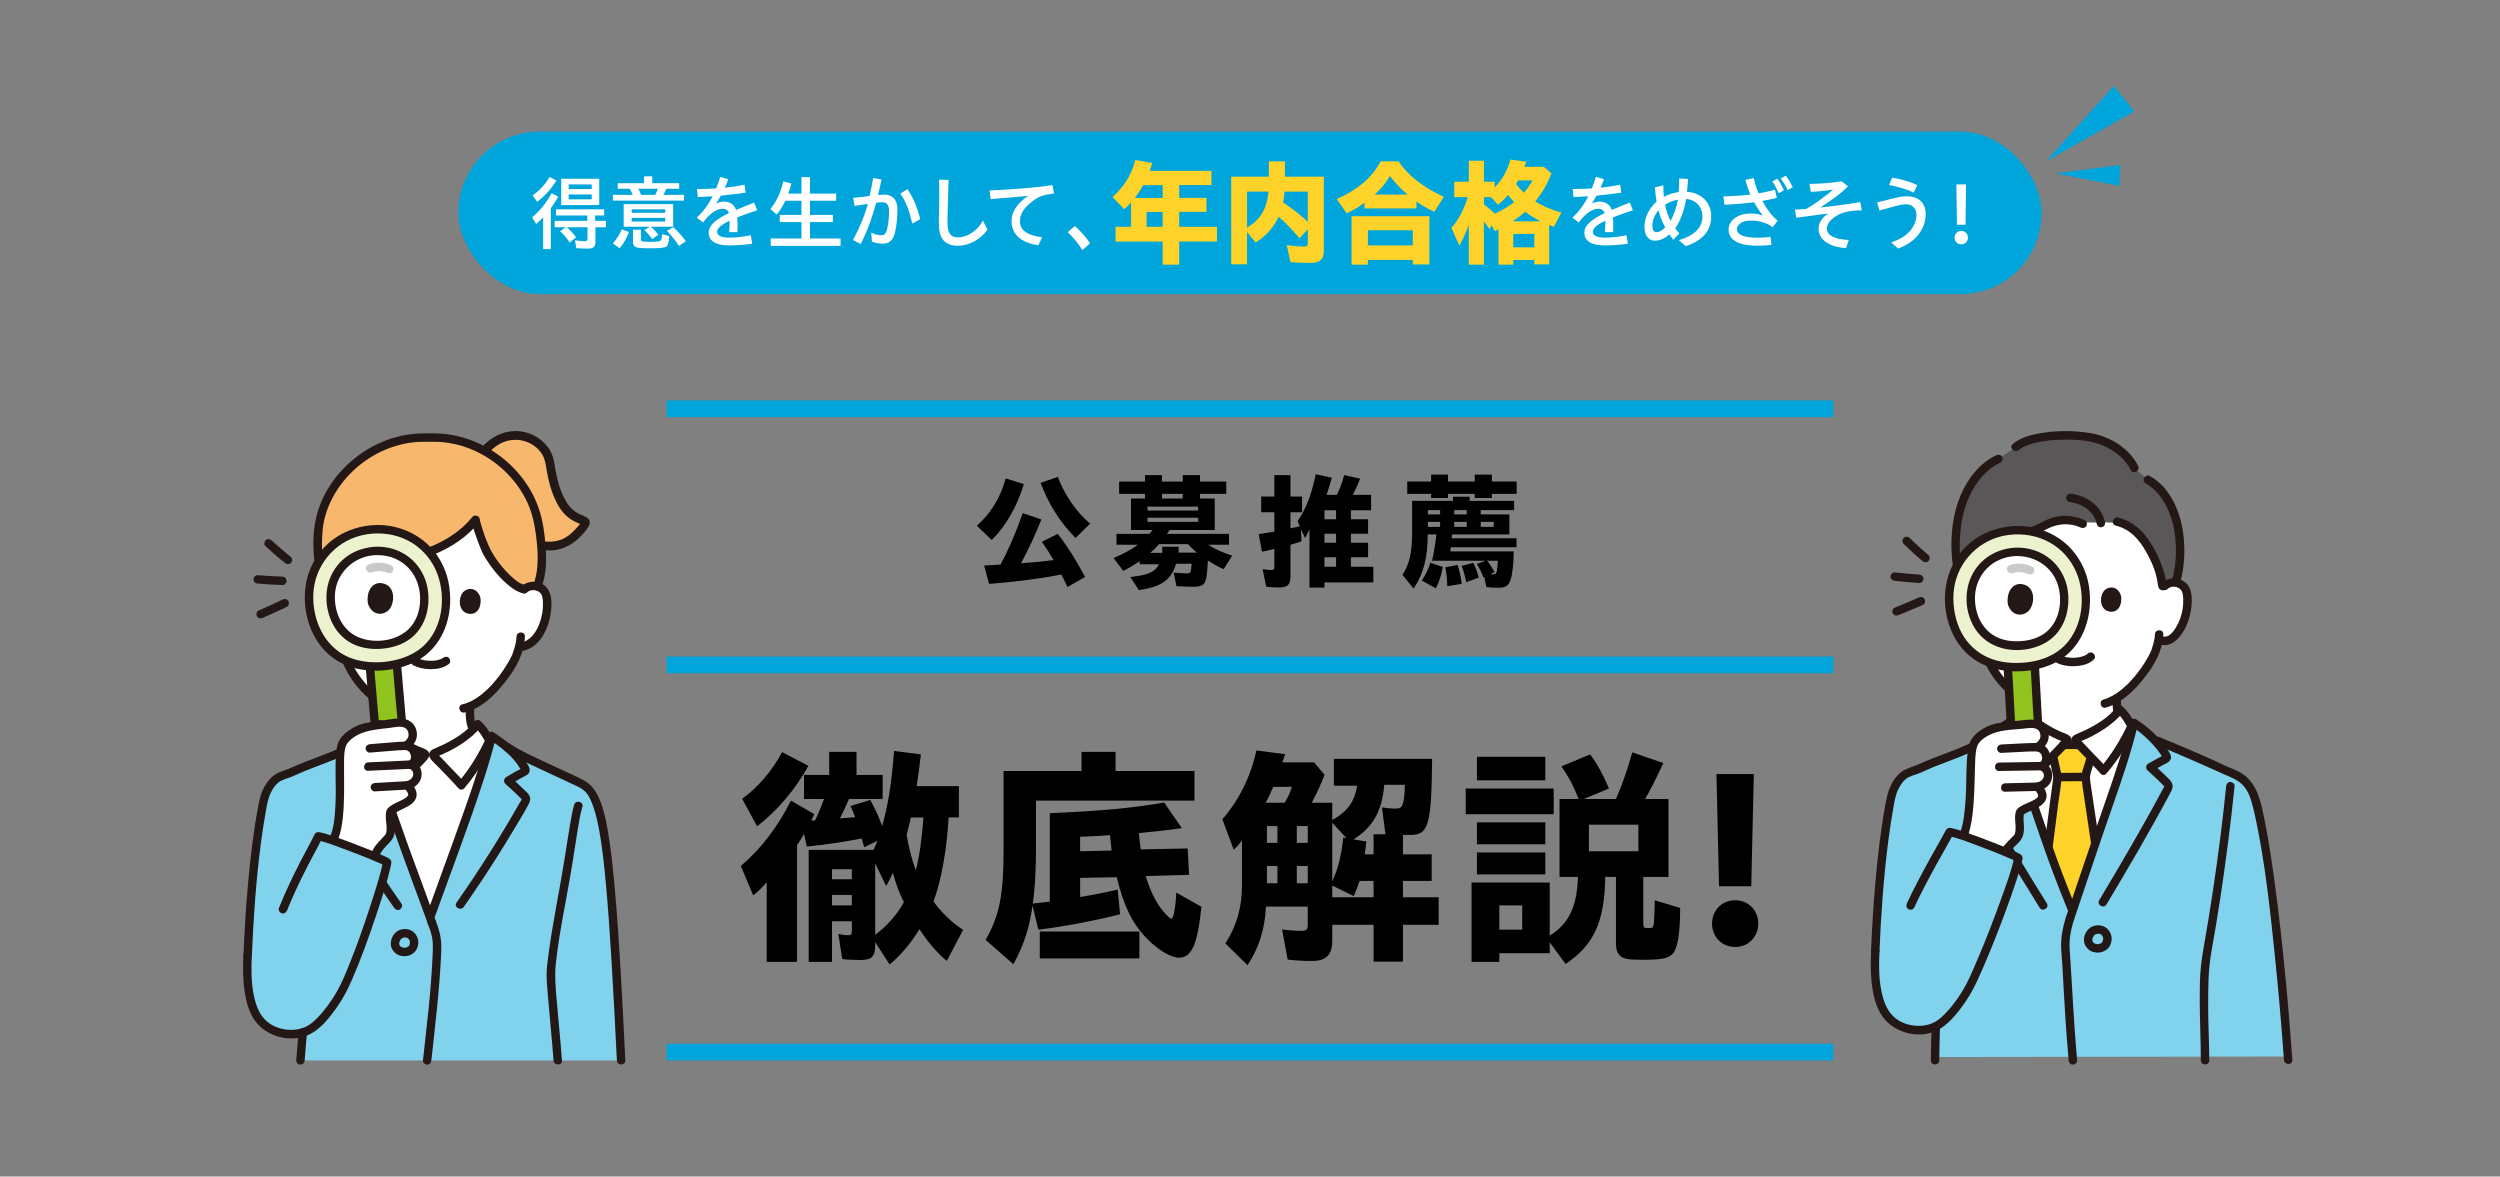 <?xml version="1.0" encoding="UTF-8"?>
<svg id="b" data-name="レイヤー_2" xmlns="http://www.w3.org/2000/svg" viewBox="0 0 1200 564.72">
  <rect x="0" y="0" width="1200" height="564.72" fill="#808080" stroke="none"/>
  <defs>
    <style>
      .i {
        fill: none;
      }

      .j {
        fill: #91c31f;
      }

      .k {
        fill: #80d2ed;
      }

      .l {
        fill: #fdd32a;
      }

      .m {
        fill: #c8c9ca;
      }

      .n {
        fill: #231815;
      }

      .o {
        fill: #f7b86d;
      }

      .p {
        fill: #ecf2cd;
      }

      .q {
        fill: #fff;
      }

      .r {
        fill: #00a5dc;
      }

      .s {
        fill: #595757;
      }
    </style>
  </defs>
  <g id="c" data-name="レイアウト">
    <g>
      <rect class="r" x="220" y="63.15" width="760" height="78" rx="39" ry="39"/>
      <g>
        <path class="q" d="M260.7,104.36c-.95,1.03-2.22,2.26-3.33,3.17l-1.94-3.21c3.92-3.29,6.85-7.01,9.34-11.6l3.17,1.7c-1.03,1.9-2.06,3.52-3.56,5.58v19.56h-3.68v-15.21ZM255.67,93.75c3.33-2.26,6.3-5.46,8.08-8.83l3.33,1.74c-2.57,4.12-5.78,7.64-9.27,10.22l-2.14-3.13ZM276.62,119.09l-.63-3.76c1.66.28,3.29.44,4.63.44,1.15,0,1.39-.24,1.39-1.39v-5.31h-9.94c1.58,1.39,3.21,3.09,4.44,4.83l-3.09,2.49c-1.43-2.22-2.85-3.88-4.59-5.42l2.81-1.9h-5.39v-3.05h15.64v-2.61h-15.01v-2.93h23.12v2.93h-4.32v2.61h5.19v3.05h-5.07v6.97c0,2.42-.99,3.29-3.6,3.29-1.74,0-3.76-.08-5.58-.24ZM269.38,85.79h18.25v12.63h-18.25v-12.63ZM284.03,90.74v-2.22h-11.05v2.22h11.05ZM284.03,95.69v-2.34h-11.05v2.34h11.05Z"/>
        <path class="q" d="M294.18,93.55h9.54c-.44-1.03-.83-1.82-1.43-2.97h-5.78v-2.65h12.63v-3.29h3.96v3.29h12.91v2.65h-6.14c-.4.95-.95,2.06-1.46,2.97h9.94v2.73h-34.17v-2.73ZM294.18,116.83c1.78-2.02,3.37-4.47,4.28-6.77l3.44,1.31c-1.11,3.01-2.69,5.78-4.47,7.8l-3.25-2.34ZM309.27,110.46l2.69-1.62h-12.59v-10.85h23.76v10.85h-10.73c1.43,1.19,2.61,2.45,3.64,3.8l-2.97,2.14c-1.15-1.66-2.26-2.89-3.8-4.32ZM319.29,102.14v-1.66h-16.08v1.66h16.08ZM319.29,106.34v-1.78h-16.08v1.78h16.08ZM303.84,116v-5.74h3.8v4.32c0,.75.12,1.03.52,1.19.44.2,2.1.32,4.12.32,1.47,0,2.77-.08,3.64-.2,1.43-.16,1.66-.59,1.86-3.48l3.52.95c-.28,3.09-.67,4.43-1.47,5.03-.83.55-3.17.79-8.16.79-6.73,0-7.84-.44-7.84-3.17ZM314.53,93.55c.44-.91.71-1.62,1.23-2.97h-9.35c.52.95.87,1.78,1.31,2.97h6.81ZM320.12,110.81l3.13-1.74c2.93,2.85,4.59,4.75,5.94,6.73l-3.33,2.26c-1.35-2.26-3.05-4.4-5.74-7.25Z"/>
        <path class="q" d="M340.19,111.57c0-3.72,3.96-6.53,9.7-9.27-.52-1.46-1.66-2.1-3.01-2.1-1.94,0-3.88.99-5.5,2.38-1.46,1.23-2.1,1.86-3.88,4.2l-3.09-2.3c2.97-2.73,5.5-6.02,7.64-10.26-2.53.16-4.95.28-7.09.36l-.4-3.84c2.85,0,5.98-.08,9.19-.28.71-1.74,1.35-3.56,1.98-5.58l3.84,1.15c-.51,1.43-1.07,2.77-1.66,4.08,3.17-.32,6.34-.79,9.46-1.47l.51,3.84c-3.56.55-7.76,1.03-11.88,1.43-.71,1.31-1.46,2.57-2.26,3.8,1.19-.59,2.46-.95,3.68-.95,2.93,0,5.03,1.47,5.9,4,2.69-1.15,5.62-2.3,8.63-3.52l1.5,3.68c-3.76,1.27-6.97,2.38-9.58,3.41.08,1.19.16,2.26.16,3.41,0,1.58,0,2.57-.08,3.68h-3.96c.12-1.31.24-3.05.24-4.36v-1.11c-4.08,1.94-6.02,3.64-6.02,5.31s1.62,2.81,5.86,2.81c3.05,0,7.01-.48,10.29-1.15l.71,4.04c-2.97.44-6.34.83-11.09.83-6.18,0-9.82-1.94-9.82-6.22Z"/>
        <path class="q" d="M369.93,114.46h14.77v-7.88h-10.41v-3.41h10.41v-6.81h-7.72c-1.35,2.77-2.53,4.63-4.16,6.65l-3.01-2.69c2.97-3.72,4.95-8,6.14-13.26l3.92,1.03c-.55,2.14-.91,3.25-1.54,4.83h6.38v-7.88h4.08v7.88h12.55v3.44h-12.55v6.81h11.01v3.41h-11.01v7.88h14.69v3.56h-33.54v-3.56Z"/>
        <path class="q" d="M409.44,115.21c3.37-6.3,5.46-11.44,7.17-17.34-2.42.36-4.67.67-6.41.95l-.67-3.84c1.82-.16,5.19-.51,7.88-.91.63-2.73,1.19-5.58,1.7-8.59l4.04.63c-.52,2.45-1.07,4.91-1.7,7.44,1.11-.08,2.14-.16,2.97-.16,3.8,0,6.34,2.34,6.34,7.09,0,3.41-.32,7.68-1.19,11.29-.99,4.12-3.37,5.19-5.74,5.19-1.86,0-3.68-.36-5.31-.95l-.32-4.36c1.86.91,3.64,1.27,4.83,1.27,1.54,0,2.34-.83,2.93-3.56.52-2.34.79-5.27.79-8.08s-1.15-4.2-3.13-4.2c-.71,0-1.62.08-3.05.24-1.86,6.93-3.92,12.75-7.4,19.84l-3.72-1.94ZM432.17,92.99l3.37-2.22c2.73,3.88,4.63,8.43,6.18,14.41l-3.8,2.14c-1.47-6.06-2.89-10.33-5.74-14.33Z"/>
        <path class="q" d="M450.65,107.53c0-2.22.08-7.01.16-9.98.08-2.57.04-7.84-.04-11.28l4.55.08c-.08,3.41-.2,8.39-.32,10.89-.12,2.65-.2,7.25-.2,9.7,0,4.71,1.31,7.01,4.99,7.01,4.55,0,9.42-3.25,12.04-8.04l2.18,4.32c-3.05,4.36-8.47,7.72-14.25,7.72-6.93,0-9.11-4.32-9.11-10.41Z"/>
        <path class="q" d="M485.52,106.06c0-4.4,2.77-8.51,7.96-12.04-7.6.71-12.35,1.11-17.98,1.54l-.51-4.16c8.24-.32,20.91-1.07,30.17-2.57l.79,4.04c-5.5.75-7.36,1.35-10.57,3.88-3.64,2.85-5.82,5.78-5.82,9.38,0,4.51,3.6,6.85,10.65,7.76l-1.78,3.84c-7.88-1.11-12.91-4.91-12.91-11.68Z"/>
        <path class="q" d="M512.49,111.45l3.44-2.97c2.42,2.06,5.23,5.27,7.33,8.28l-3.72,3.29c-1.82-3.05-4.32-6.06-7.05-8.59Z"/>
        <path class="l" d="M558.09,115.96h-22.62v-7.1h7.43v-11.7c-.94,1.11-2.11,2.27-3.27,3.27l-5.65-5.88c5.43-4.66,9.26-10.87,10.98-17.74l8.09,1.44c-.39,1.5-.67,2.33-1.22,3.77h29.66v6.82h-15.47v6.15h13.08v6.71h-13.08v7.15h18.13v7.1h-18.13v11.09h-7.93v-11.09ZM558.09,95.01v-6.15h-9.31c-1.39,2.44-2.55,4.21-4.05,6.15h13.36ZM558.09,108.87v-7.15h-7.71v7.15h7.71Z"/>
        <path class="l" d="M590.99,84.81h18.07v-7.37h7.71v7.37h18.68v35.42c0,4.27-1.88,5.99-6.6,5.99-2.83,0-6.26-.17-9.42-.39l-1.77-8.15c2.61.33,6.49.67,8.2.67,1.44,0,1.88-.39,1.88-1.55v-6.71l-3.94,4.27c-4.05-4.66-6.49-7.15-10.09-10.37-2.27,5.1-5.65,8.93-10.98,12.47l-4.16-5.1v15.52h-7.59v-42.08ZM608.89,91.96h-10.31v17.3c6.49-3.88,9.48-8.93,10.31-17.3ZM627.74,91.96h-11.14c-.11,1.61-.33,3.38-.72,5.21,4.82,3.22,8.54,6.1,11.86,9.31v-14.52Z"/>
        <path class="l" d="M641.66,95.51c10.03-4.38,17.02-10.37,21.06-18.07h8.59c4.66,6.93,11.75,12.47,21.73,17.02l-4.6,7.26c-3.55-1.77-6.21-3.33-8.54-4.99v3.33h-24.95v-2.72c-2.44,1.77-5.54,3.66-8.54,5.1l-4.77-6.93ZM648.75,103.77h37.36v23.17h-7.98v-2.16h-21.56v2.27h-7.82v-23.28ZM678.14,117.79v-7.26h-21.56v7.26h21.56ZM675.59,93.4c-3.22-2.72-5.77-5.43-8.43-8.93-1.77,3.1-3.94,5.82-7.26,8.93h15.69Z"/>
        <path class="l" d="M705.04,107.87c-1.27,3.49-2.77,6.87-4.55,10.03l-3.82-8.54c3.16-3.38,6.04-8.76,7.87-14.75h-6.49v-7.37h6.98v-10.09h7.26v10.09h5.1v2.77c3.66-3.71,6.26-8.26,7.59-13.42l7.65,1-.94,2.49h9.37l3.66,3.16c-2.11,5.32-4.38,9.26-7.82,13.42,3.55,2.27,8.32,4.32,12.58,5.32l-3.6,6.93-2.27-.89v18.9h-7.15v-2.11h-10.09v2.22h-7.1v-16.96l-1.77.89-1.61-2.88-.89,2.05c-1.28-2-1.72-2.61-2.72-3.83v20.73h-7.26v-19.18ZM726.77,97c-1.05-1.11-2.05-2.27-2.88-3.44-1.77,2.05-3.16,3.44-4.82,4.77l-3.38-3.71h-3.38v3.49c2.05,1.61,3.55,2.83,5.21,4.43,3.27-1.39,6.38-3.27,9.26-5.54ZM739.52,106.2c-3.21-1.61-5.54-3.05-7.43-4.55-1.83,1.66-3.71,3.05-6.04,4.55h13.47ZM736.47,118.73v-6.43h-10.09v6.43h10.09ZM735.64,86.58h-6.93l-1,1.72c.89,1.28,2.44,2.99,3.77,4.21,1.77-2.11,3.05-3.88,4.16-5.93Z"/>
        <path class="q" d="M760.52,111.57c0-3.72,3.96-6.53,9.7-9.27-.52-1.46-1.66-2.1-3.01-2.1-1.94,0-3.88.99-5.5,2.38-1.46,1.23-2.1,1.86-3.88,4.2l-3.09-2.3c2.97-2.73,5.5-6.02,7.64-10.26-2.53.16-4.95.28-7.09.36l-.4-3.84c2.85,0,5.98-.08,9.19-.28.71-1.74,1.35-3.56,1.98-5.58l3.84,1.15c-.51,1.43-1.07,2.77-1.66,4.08,3.17-.32,6.34-.79,9.46-1.47l.51,3.84c-3.56.55-7.76,1.03-11.88,1.43-.71,1.31-1.46,2.57-2.26,3.8,1.19-.59,2.46-.95,3.68-.95,2.93,0,5.03,1.47,5.9,4,2.69-1.15,5.62-2.3,8.63-3.52l1.5,3.68c-3.76,1.27-6.97,2.38-9.58,3.41.08,1.19.16,2.26.16,3.41,0,1.58,0,2.57-.08,3.68h-3.96c.12-1.31.24-3.05.24-4.36v-1.11c-4.08,1.94-6.02,3.64-6.02,5.31s1.62,2.81,5.86,2.81c3.05,0,7.01-.48,10.29-1.15l.71,4.04c-2.97.44-6.34.83-11.09.83-6.18,0-9.82-1.94-9.82-6.22Z"/>
        <path class="q" d="M801.29,112.48c-2.3,2.14-4.75,3.05-7.05,3.05-2.89,0-4.91-2.49-4.91-6.69s2.14-8.83,5.82-12.08c-.36-2.1-.59-4.36-.79-6.85l4.04-.95c0,1.98.08,3.8.24,5.54,2.14-1.19,4.59-1.94,7.13-2.3.2-2.1.28-4.28.2-6.53l4.28.2c-.08,2.06-.24,4.12-.51,6.18,6.61.4,11.64,4.99,11.64,11.72s-3.88,11.64-12.2,14.37l-3.37-2.85c7.4-2.14,11.36-5.98,11.36-11.36,0-4.47-3.09-8.12-7.84-8.39-.79,5.19-2.65,10.3-5.23,14.06.59.83,1.27,1.66,1.98,2.42l-2.97,3.05c-.63-.87-1.23-1.74-1.82-2.57ZM795.11,111.45c1.19,0,2.69-.71,4.2-2.3-1.43-2.61-2.45-5.23-3.25-8.2-1.86,2.26-2.93,4.83-2.93,7.21,0,1.9.51,3.29,1.98,3.29ZM801.88,106.06c1.5-2.77,2.97-6.85,3.52-10.22-2.26.4-4.4,1.23-6.18,2.46.59,2.89,1.47,5.42,2.65,7.76Z"/>
        <path class="q" d="M827.25,94.3c5.03-.16,9.11-.44,12.91-.91-.91-2.18-1.7-4.47-2.38-7.01l4.08-.91c.44,2.38,1.23,4.91,2.26,7.33,2.57-.44,5.15-.99,7.88-1.7l.87,3.88c-2.3.55-4.59,1.07-6.97,1.47,2.18,4.04,4.87,7.52,7.4,9.46l-2.46,3.21c-1.31-1.07-2.53-1.74-4.43-2.34-2.1-.67-3.88-.91-5.94-.91-4.47,0-6.73,2.02-6.73,4.12,0,2.93,3.96,4.12,9.78,4.12,2.22,0,4.59-.16,6.38-.4l.4,3.84c-1.78.24-4.83.4-6.97.4-8.47,0-13.62-2.53-13.62-7.8,0-4.28,4.36-7.68,10.77-7.68,1.86,0,3.84.36,5.62.91-1.54-1.98-2.93-4.04-4.16-6.3-4.28.55-8.91.95-14.25,1.19l-.44-3.96ZM850.73,87.13l2.34-1.35c1.35,1.78,2.1,3.21,3.25,5.54l-2.57,1.43c-1.07-2.49-1.82-3.96-3.01-5.62ZM854.77,85.71l2.34-1.39c1.46,1.74,2.18,3.13,3.41,5.54l-2.46,1.39c-1.15-2.42-1.94-3.76-3.29-5.54Z"/>
        <path class="q" d="M872.93,109.78c0-2.57,1.43-5.15,4.59-7.33-5.19.75-10.53,1.43-15.4,2.06l-.52-3.88c1.47-.04,3.37-.2,5.46-.36,4.47-2.61,9.42-6.34,12.87-9.27-4.32.67-7.72.95-10.73,1.07l-.67-3.8c4.59-.08,8.99-.28,15.48-1.23l3.01,2.38c-2.53,2.85-8.08,6.85-13.27,10.18,7.05-.75,14.77-1.78,19.17-2.61l.71,4c-3.25-.04-6.38.28-8.95,1.15-4.36,1.47-7.8,4.55-7.8,7.64,0,3.29,3.96,5.11,10.53,5.42l-1.31,3.92c-7.68-.51-13.19-3.8-13.19-9.34Z"/>
        <path class="q" d="M907.79,116.44c4.87-1.9,6.85-3.25,8.79-5.31,1.78-1.9,3.33-4.95,3.33-7.8,0-3.88-2.57-5.27-5.03-5.27-1.31,0-2.57.2-5.82,1.07-2.97.79-4.47,1.23-6.89,1.9l-1.15-3.88c2.42-.59,3.92-.99,6.69-1.66,3.68-.91,5.62-1.27,7.76-1.27,4.67,0,8.87,2.61,8.87,8.47,0,4.99-2.1,8.28-4.12,10.65-2.14,2.49-5.15,4.43-9.11,5.98l-3.33-2.89ZM906.76,88.8l1.5-3.52c3.96.71,7.68,1.5,12,3.56l-1.66,3.64c-3.84-1.9-7.92-2.89-11.84-3.68Z"/>
        <path class="q" d="M938.2,114.1c0-1.74,1.31-3.25,3.21-3.25s3.21,1.5,3.21,3.25-1.31,3.21-3.21,3.21-3.21-1.47-3.21-3.21ZM939.07,88.52h4.63l-.24,19.36h-4.12l-.28-19.36Z"/>
      </g>
      <g>
        <polygon class="r" points="982.04 77.43 1014.64 41.26 1024.44 53.49 982.04 77.43"/>
        <polygon class="r" points="986.72 83.24 1017.71 79.21 1017.39 89.26 986.72 83.24"/>
      </g>
    </g>
    <rect class="r" x="320" y="192.21" width="560" height="8"/>
    <rect class="r" x="320" y="315.15" width="560" height="8"/>
    <rect class="r" x="320" y="501" width="560" height="8"/>
    <g>
      <path d="M468.89,252.36c6.78-6.06,11.34-13.56,13.86-22.74l8.7,2.76c-3.36,10.92-8.64,20.1-15.42,26.82l-7.14-6.84ZM509.45,275.76c-9.66,1.92-21.96,3.54-34.68,4.5l-2.4-8.82c2.4-.12,6-.3,7.86-.42,3.96-7.32,7.26-15,10.68-24.72l8.94,3.06c-2.94,7.44-6,14.04-9.78,21,4.8-.3,7.62-.6,15.66-1.5-2.04-3.48-3.36-5.58-5.64-8.82l7.62-3.78c4.26,5.34,8.64,12.24,13.14,20.7l-8.46,4.8c-1.5-3.18-1.98-4.14-2.94-6ZM499.49,231.78l8.28-2.88c3.36,8.94,8.64,16.56,15.48,22.44l-7.02,6.9c-7.68-7.98-12.96-16.32-16.74-26.46Z"/>
      <path d="M542.52,276.96c8.58-.9,12.06-2.46,13.74-6.12h-9.24v-1.5c-2.82,1.98-5.4,3.48-7.86,4.68l-4.68-6.18c4.8-1.98,8.76-4.14,11.7-6.36h-10.26v-5.22h15.78l1.56-1.86h-10.38v-15.12h6.72v-2.22h-12.42v-5.88h12.42v-3.12h8.16v3.12h9.96v-3.12h8.28v3.12h12.6v5.88h-12.6v2.22h7.08v15.12h-21.6l-1.38,1.86h29.82v5.22h-10.02c3.3,2.1,7.26,3.9,11.58,5.22l-4.14,6.48c-2.28-.96-5.04-2.46-7.56-4.14-.3,5.64-.6,8.22-1.08,9.66-.84,2.22-2.28,2.94-6.18,2.94-1.8,0-3.3-.06-7.14-.24h-.66l-1.38-6.54c1.86.18,4.74.36,6.3.36,1.92,0,1.98-.18,2.34-4.62h-7.5c-2.16,7.68-6.9,11.04-17.82,12.66l-4.14-6.3ZM575.1,245.04v-1.86h-24.3v1.86h24.3ZM575.1,250.5v-1.98h-24.3v1.98h24.3ZM557.88,265.38v-2.94h7.86v2.82h8.82c-1.5-1.2-3.06-2.64-4.38-4.08h-13.86c-1.2,1.44-2.52,2.76-4.2,4.2h5.76ZM567.72,239.28v-2.22h-9.96v2.22h9.96Z"/>
      <path d="M628.54,254.1c-.66,1.44-1.08,2.34-2.1,4.14l-1.98-4.2.24,5.82c-1.56.54-3.78,1.2-5.28,1.62v15.06c0,4.2-1.32,5.46-5.7,5.46-1.86,0-4.2-.18-5.94-.42l-1.74-8.4c1.38.24,2.88.42,4.08.42,1.26,0,1.56-.3,1.56-1.5v-8.64c-1.32.36-3.18.84-5.94,1.38l-1.56-8.46c1.02-.12,4.32-.66,7.5-1.2v-9.3h-6.3v-7.56h6.3v-10.26h7.74v10.26h5.58v7.56h-5.58v7.74c.72-.12,3.3-.72,4.5-1.02l-1.08-2.46c3.84-5.34,6.9-13.32,8.7-22.5l7.74,1.68c-.84,3.06-1.32,4.56-2.52,8.22h4.92c1.44-2.94,2.52-5.82,3.54-9.48l7.68,1.68c-1.02,2.58-2.04,4.8-3.54,7.8h8.76v7.38h-9.66v4.32h8.22v6.96h-8.22v4.32h8.22v6.96h-8.22v4.56h10.74v7.5h-23.46v2.52h-7.2v-27.96ZM641.32,249.24v-4.32h-5.58v4.32h5.58ZM641.32,260.52v-4.32h-5.58v4.32h5.58ZM641.32,272.04v-4.56h-5.58v4.56h5.58Z"/>
      <path d="M673.2,275.94c3.48-5.64,4.62-10.62,4.62-21v-14.52h19.62v-1.98h7.98v1.98h21.36v4.44h-16.02v2.04h13.74v9.6h-27.48l-.24,1.86h31.14v4.32h-31.5l-.3,1.98h30.48c-.12,6.54-.66,11.22-1.62,13.92s-2.34,3.54-5.94,3.54c-2.04,0-4.02-.12-5.58-.36l-1.02-4.86-.48.18c-.84-2.34-1.98-4.68-3.12-6.36l4.2-1.56h-25.62c1.14-5.58,1.62-8.64,2.04-12.66h-4.14c-.06,11.28-1.98,18.72-6.78,26.04l-5.34-6.6ZM686.94,237.06h-11.46v-5.94h11.46v-3.3h8.1v3.3h12.84v-3.3h8.22v3.3h11.88v5.94h-11.88v1.98h-8.22v-1.98h-12.84v1.98h-8.1v-1.98ZM682.44,278.64c1.98-2.94,3.42-5.88,4.08-8.52l6,1.98c-.54,3.6-1.62,6.96-3.3,10.32l-6.78-3.78ZM691.26,246.9v-2.04h-5.88v2.04h5.88ZM691.26,252.9v-2.4h-5.88v2.4h5.88ZM693.72,272.34l5.88-1.2c.78,1.98,1.56,5.46,2.04,9.06l-6.96,1.2c0-3-.36-6.48-.96-9.06ZM704.04,246.9v-2.04h-6v2.04h6ZM704.04,252.9v-2.4h-6v2.4h6ZM701.58,271.68l5.58-1.56c1.2,2.46,1.92,4.32,2.64,7.14l-6.06,2.22c-.36-2.52-1.26-5.7-2.16-7.8ZM717,252.9v-2.4h-6.24v2.4h6.24ZM718.56,273.66c.24-1.74.36-3.18.42-4.5h-5.16c1.02,1.2,1.62,2.1,3.6,5.4l-1.98,1.02c.48.06.96.12,1.26.12,1.14,0,1.68-.6,1.86-2.04Z"/>
    </g>
    <g>
      <path d="M420.08,452.18v1.34c0,5.71-1.57,7.28-7.28,7.28-2.46,0-5.71-.11-8.51-.45l-1.9-12.1c1.68.45,3.47.67,4.82.67s1.68-.45,1.68-2.02v-4.7h-9.52v19.49h-11.2v-53.76h31.14l1.9-4.37-6.38,3.14-1.23-4.26c-7.06,1.46-16.35,2.91-26.32,3.92l-1.34-6.05c-1.23,2.13-2.35,3.92-3.36,5.26v56.11h-14.56v-38.19c-2.46,2.8-4.37,4.7-6.5,6.27l-5.94-14.11c9.41-7.84,17.7-18.7,24.08-31.36l11.2,6.5-1.46,3.02h1.79c1.9-3.81,3.02-6.72,4.37-10.3h-9.63v-11.54h12.1v-11.09h13.1v11.09h12.54v11.54h-16.13c-1.34,3.02-2.91,6.38-4.37,9.3l7.28-.56c-.78-2.24-1.23-3.36-2.24-5.38l9.52-2.91c2.35,4.37,3.81,7.39,5.71,12.54,2.8-9.74,4.59-20.94,5.71-36.06l12.88,1.68c-.56,5.15-1.23,9.97-2.02,15.23h20.27v15.01h-4.93c-.9,15.57-3.58,30.58-7.28,40.32,3.7,5.26,9.18,10.42,14.22,13.66l-7.84,14.9c-4.7-3.92-8.85-8.74-13.1-15.23-4.37,7.06-9.41,12.99-14.34,16.91l-6.94-10.75ZM356.24,383.41c7.5-5.38,14.45-13.44,19.15-22.4l12.66,6.61c-6.38,11.42-15.01,21.62-24.64,29.01l-7.17-13.22ZM408.88,422.05v-4.82h-9.52v4.82h9.52ZM408.88,434.6v-5.04h-9.52v5.04h9.52ZM433.86,433.03c-1.9-3.58-3.81-8.74-5.26-14-1.01,2.13-1.9,3.92-3.25,6.27l-5.26-10.86v34.27c5.6-4.14,10.75-9.97,13.78-15.68ZM443.27,392.37h-6.05c-.67,3.25-1.01,4.26-2.02,8.29.78,5.26,2.35,11.42,4.37,17.14,1.79-6.83,2.91-15.01,3.7-25.42Z"/>
      <path d="M473.1,451.17c6.61-11.65,8.62-21.5,8.62-43.12v-37.97h37.41v-9.18h16.35v9.18h37.86v14.22h-76.05v21.62c0,11.54-.45,20.27-1.57,27.78l8.18-.9v-42.45c25.09-1.12,40.66-2.58,54.88-5.15l8.51,12.32c-5.38.78-15.46,1.9-20.61,2.35.34,4.14.56,5.71.9,7.84l22.51-.45.67,12.66-20.83.56c2.24,7.28,4.7,12.32,8.29,16.8,1.57,1.9,3.36,3.58,3.92,3.7,1.12.11,2.13-4.93,2.46-12.54l12.1,6.83c-1.9,18.14-4.7,24.42-10.75,24.42-3.81,0-9.97-3.58-15.34-9.07-7.06-7.17-11.31-15.9-14.56-29.57l-17.58.34v9.18c7.28-1.23,13.33-2.46,18.03-3.58l1.12,11.87c-12.43,3.14-27.22,5.94-39.2,7.39l-2.8-11.54c-1.46,10.42-4.14,18.93-9.18,28.11l-13.33-11.65ZM499.09,447.14h47.82v12.88h-47.82v-12.88ZM533.58,408.28c-.22-2.24-.56-5.71-.78-7.39-2.46.22-9.41.56-14.34.78v6.94l15.12-.34Z"/>
      <path d="M588.19,452.85c5.38-8.4,7.95-17.25,7.95-27.78v-21.73c-1.23,1.79-2.35,3.02-3.92,4.59l-5.49-14.67c8.06-9.3,13.66-20.61,16.35-33.04l13.78,1.79-1.34,3.92h15.23l5.04,5.94c-2.13,5.49-3.92,9.3-6.16,13.44h9.86v8.29c7.39-4.14,10.64-8.74,11.98-16.46h-11.2v-12.88h47.15c-.34,32.59-1.68,36.74-11.2,36.51h-2.8v9.3h13.78v12.77h-13.78v7.84h17.14v13.22h-17.14v17.7h-14.11v-17.7h-19.82v7.28c0,7.17-2.8,10.08-9.86,10.08-4.14,0-8.06-.22-11.54-.67l-2.69-14.45c3.47.45,6.83.67,9.41.67,2.24,0,2.91-.67,2.91-3.02v-8.62h-20.05c-.56,10.86-3.36,19.71-8.85,28.11l-10.64-10.42ZM616.64,385.32c1.46-2.35,2.46-4.48,3.47-7.62h-8.96c-1.34,3.25-2.35,5.38-3.7,7.62h9.18ZM613.17,404.58v-8.06h-5.04v8.06h5.04ZM613.17,423.96v-8.29h-5.04v8.29h5.04ZM627.73,404.58v-8.06h-5.26v8.06h5.26ZM627.73,423.96v-8.29h-5.26v8.29h5.26ZM644.75,402l1.57.34-6.83-7.39v28.11c2.8-6.05,4.48-12.88,5.26-21.06ZM659.31,430.68v-7.84h-6.72c-.9,2.69-1.79,5.04-2.8,7.28l-10.3-5.04v5.6h19.82ZM659.31,410.07v-9.63h5.71l-1.68-12.88c2.24.34,4.26.56,6.5.56s2.91-.45,3.58-2.46c.45-1.46.9-5.04.9-8.96h-9.86c-1.12,12.66-5.38,20.27-14.78,26.21l6.16,1.01c-.22,2.58-.56,4.82-.78,6.16h4.26Z"/>
      <path d="M703.55,378.48h42.22v12.32h-42.22v-12.32ZM743.87,452.29v5.26h-24.19v4.14h-13.33v-38.08h37.52v25.54c9.3-5.94,13.1-14,13.55-28.22h-8.85v-37.41h9.18c-2.46-6.27-4.7-10.53-8.29-15.68l13.78-5.71c3.25,4.14,6.38,9.97,9.07,16.35l-12.1,5.04h15.46c3.02-7.06,5.26-13.33,7.84-22.4l14.9,5.15c-3.58,7.62-5.82,12.1-8.74,17.25h11.2v37.41h-12.1v21.95c0,1.9.22,2.46,1.23,2.58h2.46c1.12-.22,1.34-1.12,1.46-3.25.22-3.36.34-6.61.34-10.08l12.21,3.7c0,12.1-1.23,19.38-3.47,21.84-2.02,2.35-5.38,3.02-14.34,3.02-7.06,0-9.18-.34-10.98-1.9-1.34-1.23-2.02-3.02-2.02-6.05v-31.81h-5.15c-.34,21.62-5.38,32.59-19.04,41.78l-7.62-10.42ZM708.93,363.25h32.82v11.31h-32.82v-11.31ZM708.93,394.72h32.82v10.53h-32.82v-10.53ZM708.93,409.17h32.82v10.53h-32.82v-10.53ZM730.66,446.24v-11.65h-10.98v11.65h10.98ZM786.43,408.61v-12.77h-23.74v12.77h23.74Z"/>
      <path d="M821.78,443.33c0-6.05,4.37-11.2,11.09-11.2s11.09,5.15,11.09,11.2-4.48,11.2-11.09,11.2-11.09-5.04-11.09-11.2ZM823.91,371.54h17.92l-1.23,53.87h-15.46l-1.23-53.87Z"/>
    </g>
    <g id="d" data-name="group">
      <path class="q" d="M1039.04,281.21c1.38-1.25,3.44-1.85,5.36-1.57,1.92.29,3.67,1.44,4.55,3.02.62,1.11.82,2.37.94,3.6.42,4.85-.53,9.78-2.73,14.2-1.07,2.15-2.46,4.21-4.4,5.78-1.8,1.43-3.61,2.12-6.59.61-.44,2.67-1.38,5.21-1.74,6.3-1.41,3.77-8.81,16.13-18.42,22.01.01,3.04.18,6.2,1.19,8.7,2.17,5.38,13.91,12.15,14.72,12.51,0,0-4.56,29.24-38.49,29.24s-35.18-29.24-35.18-29.24c.81-.35,10.7-6.18,12.89-11.56,1.02-2.52,1.18-5.7,1.18-8.73-4.38-2.13-8.43-5.51-12.05-9.78-5.09-6-7.72-12.76-9.14-18.44-2.77,1.11-4.83-.32-6.45-1.61-1.94-1.57-3.33-3.63-4.4-5.78-2.2-4.41-3.15-9.35-2.73-14.2.11-1.23.32-2.49.94-3.6.88-1.58,2.63-2.73,4.55-3.02,1.92-.29,3.97.32,5.36,1.57,0,0-1.3-37.66,45.87-37.66s44.82,37.66,44.82,37.66Z"/>
      <path class="n" d="M1013.98,335.99c.06,3.41.25,7.23,2.15,10.19,1.34,2.09,3.21,3.84,5.12,5.4s4.04,3.09,6.17,4.46c1.11.71,2.25,1.5,3.46,2.06.99.45,2.18.28,2.77-.73.51-.87.27-2.31-.73-2.77-1.09-.5-2.12-1.2-3.13-1.84-1.82-1.15-3.65-2.41-5.3-3.72-.97-.77-1.9-1.58-2.78-2.45-.7-.69-1.46-1.53-1.87-2.12-.29-.42-.56-.86-.78-1.32.22.46-.16-.44-.17-.47-.15-.44-.27-.89-.37-1.34-.4-1.75-.47-3.56-.5-5.35-.05-2.6-4.09-2.61-4.04,0h0Z"/>
      <path class="n" d="M959.24,358.1c1.17-.54,2.27-1.32,3.33-2.04,1.99-1.34,3.93-2.8,5.7-4.41s3.41-3.35,4.41-5.46c1.49-3.14,1.61-6.76,1.63-10.18.01-2.6-4.03-2.6-4.04,0,0,1.61-.03,3.24-.24,4.85-.17,1.27-.58,2.83-1.02,3.67-.95,1.79-2.42,3.23-3.98,4.61s-3.14,2.54-4.84,3.66c-.95.63-1.94,1.33-2.98,1.8s-1.24,1.89-.73,2.77c.6,1.02,1.77,1.18,2.77.73h0Z"/>
      <path class="k" d="M899.59,454.99c-.87,17.06,1.52,29.63,9.95,34.83,6.01,3.7,13.74,3.87,19.13,1.18-.15,5.08-.37,9.97-.38,16.38l169.49-.25c-4.12-56.9-10.56-107.54-15.77-124.9-1.5-4.99-3.74-7.99-6.24-9.98-2.5-2-6.64-3.32-9.53-4.71-9.37-4.53-21.61-9.57-31.22-13.58,0,0-.67-.28-1.83-.77-3.05-3.14-6.56-6.02-9.45-7.77-4.2,17.99-11.65,37.41-17.56,54.91-3.97,11.74-7.93,23.49-11.9,35.23-5.29-13.11-8.79-21.94-13.27-35.23-5.91-17.5-13.36-36.92-17.56-54.91l-14.25,9.94c-8.71,4.67-19.58,7.71-28.55,11.99-2.47,1.18-5.53,1.55-7.84,3.55-2.81,2.43-4.9,6.55-5.74,10.73-2.5,12.48-5.99,36.43-7.49,73.37"/>
      <path class="s" d="M948.27,280.94c1.45,1.49,2.26-1.57,2.81-2.76.87-1.9,2.15-4.68,3.09-6.55.52-1.03,1.26-2.54,1.71-3.59.48-1.11.99-2.21,1.54-3.29,1.09-2.19,2.3-4.3,3.62-6.34.63-.98,1.31-1.97,2.31-2.62,2.84-1.86,6.73-.36,10.2-.62,3.85-.29,7.03-2.77,10.58-4.19,4.93-1.96,12.49-2.48,17.27-.21,2.42.12,4.67.02,6.86,0,1.89-.02,4.54-.11,7.35.33,7.05,1.62,11.94,5.51,15.49,11.4,2.11,3.5,4.52,8.47,5.58,12.36.42,1.54.8,3.1,1.04,4.69.08.53.14,1.07.19,1.61.03.36.4.49,1.25-.09l-.12.16c1.38-1.24,3.41-1.85,5.32-1.57,3.35-10.99,2.44-24.93-.81-33.24-2.24-5.72-5.66-12.31-12.61-16.12l-6.37-5.64c-2.86-5.81-8.84-10.79-16.7-13.59-8.24-2.94-32.25-3.44-40.32,3.54l-8.29,5.67c-9.24,4.22-15.77,14.32-18.54,24.73-2.86,10.72-2.89,26.27,1.14,34.96,2.2-.8,4.83-.23,6.49,1.27l-.08-.28Z"/>
      <path class="n" d="M1026.32,223.62c-4.24-8.45-13.51-14.13-22.66-15.68-8.41-1.42-17.35-1.38-25.73.26-4.19.82-8.5,2.16-11.81,4.96-1.99,1.68.88,4.53,2.86,2.86,2.24-1.9,5.78-2.99,8.86-3.68,3.9-.86,7.9-1.21,11.88-1.29,7.38-.16,15.02.28,21.68,3.72,4.77,2.46,8.98,6.05,11.42,10.9,1.17,2.32,4.66.28,3.49-2.04h0Z"/>
      <path class="n" d="M1034.37,304.48c-.07,1.86-.49,3.67-1.03,5.44-.21.7-.44,1.38-.67,2.07-.08.22-.15.44-.23.66s-.17.4-.02.06c-.79,1.79-1.78,3.5-2.82,5.15-3.08,4.91-6.84,9.52-11.34,13.2-2.52,2.07-5.39,3.79-8.54,4.7-2.5.72-1.43,4.62,1.07,3.9,6.43-1.85,11.79-6.45,16.1-11.42,3.44-3.96,6.72-8.42,8.89-13.22,1.47-3.26,2.48-6.97,2.62-10.55.09-2.6-3.95-2.6-4.04,0h0Z"/>
      <path class="n" d="M948.31,304.54c2.54,13.6,10.19,26.95,22.96,33.27,2.32,1.15,4.37-2.34,2.04-3.49-11.92-5.9-18.74-18.2-21.11-30.86-.48-2.55-4.37-1.47-3.9,1.07h0Z"/>
      <path class="n" d="M1040.47,282.64c1.89-1.6,5.09-1.35,6.54.74.82,1.18.88,2.82.93,4.21.06,1.66-.03,3.33-.31,4.96-.55,3.11-1.62,6.14-3.3,8.82-1.3,2.08-3.44,4.86-6.19,4.12-2.52-.68-3.59,3.22-1.07,3.9,4.39,1.18,7.8-1.74,10.19-5.13,2.56-3.64,4-8.1,4.54-12.48.48-3.95.59-9.23-2.7-12.08s-8.15-2.72-11.48.09c-1.99,1.68.88,4.53,2.86,2.86h0Z"/>
      <path class="n" d="M949.78,279.78c-3.35-2.83-8.31-3-11.62.03s-3.04,8.41-2.5,12.45c.58,4.34,2.1,8.77,4.71,12.32,2.46,3.35,6.21,6.43,10.61,5.43,2.54-.57,1.46-4.47-1.07-3.9s-5.2-2.29-6.51-4.24c-1.8-2.67-2.94-5.75-3.55-8.9-.3-1.56-.42-3.15-.41-4.74.01-1.49.02-3.22.75-4.56,1.29-2.36,4.75-2.72,6.73-1.05s4.85-1.18,2.86-2.86h0Z"/>
      <path class="n" d="M958.24,218.5c-8.1,3.77-13.83,11.39-17.23,19.46s-4.68,17.75-4.27,26.78c.21,4.78.85,9.68,2.53,14.18.9,2.42,4.81,1.37,3.9-1.07-2.86-7.7-2.91-16.48-1.97-24.54.95-8.16,3.66-16.25,8.72-22.81,2.77-3.59,6.25-6.58,10.37-8.5.99-.46,1.24-1.89.73-2.77-.59-1.01-1.77-1.19-2.77-.73h0Z"/>
      <path class="n" d="M1029.92,232.02c5.64,3.16,9.15,8.58,11.5,14.47s3.18,12.92,3,19.49c-.11,4.19-.67,8.34-1.8,12.38-.7,2.51,3.2,3.58,3.9,1.07,2.11-7.57,2.44-15.65,1.41-23.42-.89-6.7-3.05-13.34-6.87-18.97-2.37-3.49-5.4-6.44-9.1-8.52-2.27-1.27-4.31,2.22-2.04,3.49h0Z"/>
      <path class="n" d="M1000.71,249.71c-4.49-2.07-9.49-2.65-14.32-1.56-2.35.53-4.51,1.56-6.63,2.66-1.95,1-3.99,2.13-6.22,2.32s-4.61-.43-6.93-.32-4.58.98-6.11,2.87c-3.16,3.89-5.03,8.66-7.21,13.12-.99,2.03-1.79,4.14-2.78,6.17-.49,1.01-1.12,1.96-1.57,2.99-.18.41-.34.82-.54,1.21-.04.08-.25.38-.24.44l.05-.05c.42-.29.92-.31,1.5-.06-1.93-1.74-4.79,1.11-2.86,2.86,1.68,1.52,3.73,1.08,4.87-.81.38-.63.6-1.33.92-1.99.49-.99,1.08-1.91,1.55-2.91,1.89-4.03,3.53-8.17,5.61-12.11,1.11-2.11,2.26-4.47,3.82-6.29s3.93-1.44,6.04-1.24c2.46.23,4.83.3,7.21-.48,2.25-.74,4.3-1.94,6.41-2.97,4.8-2.35,10.5-2.61,15.4-.36.99.46,2.18.28,2.77-.73.51-.87.27-2.31-.73-2.77h0Z"/>
      <path class="n" d="M993.25,240.92c.97.15,1.94.35,2.88.61.76.21,1.8.57,2.34.8.13.06.73.34,1.03.5.35.18.69.37,1.02.57.35.21.69.44,1.03.68.06.05.57.44.26.19.14.12.29.23.43.35.57.49,1.1,1.02,1.59,1.59.14.16.27.32.4.48-.22-.28.04.06.11.16.2.29.4.58.58.88.2.32.38.66.55,1,.09.18.18.37.27.55.19.39-.1-.28.07.16.27.72.51,1.44.68,2.19.25,1.06,1.46,1.69,2.49,1.41,1.09-.3,1.66-1.42,1.41-2.49-.8-3.38-2.65-6.53-5.29-8.8-3.04-2.62-6.83-4.13-10.77-4.75-1.08-.17-2.17.27-2.49,1.41-.26.96.33,2.32,1.41,2.49h0Z"/>
      <path class="n" d="M1015.62,252.33c6.79,1.62,11.15,6.59,14.47,12.46,1.83,3.24,3.49,6.65,4.53,10.23.58,2,1.01,4.04,1.26,6.11.28,2.35,2.47,2.77,4.29,1.66,2.21-1.36.19-4.86-2.04-3.49-.45.23-.45.27,0,.11l1.02.28-.12-.06.73.73c.14.51.17.5.08-.03-.04-.31-.08-.63-.12-.94-.06-.45-.14-.9-.22-1.35-.21-1.1-.47-2.19-.76-3.28-.44-1.66-1.02-3.28-1.68-4.87-1.42-3.41-3.09-6.73-5.1-9.82-3.66-5.63-8.61-10.05-15.27-11.64-2.53-.6-3.61,3.29-1.07,3.9h0Z"/>
      <path class="q" d="M996.36,354.83c-.08.06-.14.12-.17.17h-3.91c-.13-.24-.98-.68-1.73-.98-8.9-3.58-16.32-9.04-19.57-13.41-3.21,2.95-4.23,5.23-6.31,9.22,4.28,17.19,11.28,35.52,16.88,52.11,4.49,13.29,7.99,22.12,13.27,35.23,3.97-11.74,7.93-23.49,11.9-35.23,5.63-16.68,12.67-35.1,16.95-52.37-2-3.84-3.04-6.08-6.18-8.97-3.25,4.37-10.68,9.83-19.57,13.41-.59.24-1.25.56-1.56.8Z"/>
      <path class="q" d="M1009.66,369.88c5.99-7.11,9.73-13.19,13.48-21.34-1.67-3.22-2.8-5.31-5.64-7.93-3.25,4.37-10.68,9.83-19.57,13.41-.75.3-1.6.74-1.73.98-.21.4.2.75.4,1.06.31.49,1.81,1.75,4.37,4.55,2.9,3.18,6.3,6.39,8.7,9.26Z"/>
      <path class="q" d="M978.82,369.88c-5.99-7.11-9.73-13.19-13.48-21.34,1.67-3.22,2.8-5.31,5.64-7.93,3.25,4.37,10.68,9.83,19.57,13.41.75.3,1.6.74,1.73.98.21.4-.2.75-.4,1.06-.31.49-1.81,1.75-4.37,4.55-2.9,3.18-6.3,6.39-8.7,9.26Z"/>
      <path class="l" d="M996.72,357.53c-2.2,0-4.02.01-6.24.01-.73.72-1.72,1.72-2.96,3.08-.66.73-1.35,1.46-2.05,2.18.49,2.54.83,4.15,1.37,6.46.09.41.19.8.29,1.21.22.87.44,1.77.44,2.67,0,.52-2.54,19.08-4.32,33.77,3.73,10.7,6.97,18.86,11.58,30.28,3.64-10.77,7.27-21.54,10.91-32.31-2.24-14.97-4.61-30.61-4.59-31.44.03-1.61.54-3.2,1.05-4.74.63-1.92,1.01-3.61,1.42-5.26-.9-.93-1.8-1.88-2.66-2.82-1.25-1.37-2.24-2.37-2.97-3.09-.44,0-.85,0-1.26,0Z"/>
      <path class="n" d="M988.19,375.04c4.19,0,8.37-.09,12.56-.09,1.06,0,2.07-.93,2.02-2.02s-.89-2.02-2.02-2.02c-4.19,0-8.37.09-12.56.09-1.06,0-2.07.93-2.02,2.02s.89,2.02,2.02,2.02h0Z"/>
      <path class="n" d="M983.72,364.35c.35,1.75.73,3.49,1.12,5.22.27,1.19.76,2.46.7,3.69s-.3,2.43-.46,3.63c-.75,5.76-1.52,11.53-2.26,17.29-.51,3.94-1,7.87-1.49,11.81-.13,1.09,1.02,2.02,2.02,2.02,1.2,0,1.89-.93,2.02-2.02.84-6.88,1.73-13.75,2.63-20.62.52-3.98,1.28-8,1.56-12,.09-1.3-.28-2.61-.59-3.86-.5-2.07-.95-4.16-1.37-6.25-.51-2.55-4.4-1.47-3.9,1.07h0Z"/>
      <path class="n" d="M997.74,355.51c-2.48,0-4.96.01-7.45.02-1.06,0-2.07.93-2.02,2.02s.89,2.02,2.02,2.02c2.48,0,4.96-.01,7.45-.02,1.06,0,2.07-.93,2.02-2.02s-.89-2.02-2.02-2.02h0Z"/>
      <path class="n" d="M1007.69,404.33c-1.2-8-2.41-15.99-3.58-24-.19-1.33-.39-2.66-.58-3.99-.07-.5-.14-.99-.21-1.49.06.42-.07-.52-.09-.69-.1-.82-.04-1.56.15-2.38.47-2.05,1.23-4.02,1.74-6.06.64-2.52-3.26-3.6-3.9-1.07-.75,2.99-2.41,6.25-2.05,9.4.26,2.24.61,4.48.93,6.71,1.2,8.22,2.44,16.43,3.67,24.64.16,1.08,1.52,1.68,2.49,1.41,1.16-.32,1.57-1.4,1.41-2.49h0Z"/>
      <path class="n" d="M991.68,440.22c-1.43,4.38-2.4,9.06-2.35,13.68.04,3.04.38,6.1.58,9.13.57,9.05.94,18.11,1.57,27.16.44,6.27.93,12.54,1.48,18.81.1,1.09.86,2.02,2.02,2.02,1.02,0,2.12-.93,2.02-2.02-1.57-17.82-2.36-35.67-3.56-53.5-.32-4.82.65-9.63,2.13-14.2.81-2.48-3.1-3.54-3.9-1.07h0Z"/>
      <path class="n" d="M1022.34,346.51c-2.86,12.18-6.86,24.06-10.96,35.86s-8.29,24.04-12.36,36.08c-2.45,7.26-4.9,14.51-7.35,21.77-.83,2.47,3.07,3.53,3.9,1.07,4.31-12.78,8.63-25.55,12.94-38.33,3.96-11.72,8.24-23.33,12-35.11,2.14-6.69,4.11-13.43,5.72-20.27.59-2.53-3.3-3.61-3.9-1.07h0Z"/>
      <path class="n" d="M1023.27,348.79c3.07,1.88,5.83,4.25,8.38,6.79,1.34,1.34,2.63,2.73,3.81,4.22.51.64.98,1.29,1.43,1.97.28.42,1.13,1.41,1.15,1.88l.28-1.02c.15-.28-.22.07-.34.13-.36.18-.71.39-1.07.59-.64.35-1.28.71-1.92,1.06-1.28.71-2.56,1.41-3.84,2.12-1.1.61-1.36,2.31-.41,3.17,1.78,1.61,3.55,3.23,5.27,4.9.83.81,1.68,1.61,2.46,2.46.48.52.42.38.08.98-.3.53-.57,1.07-.85,1.6-2.29,4.29-4.63,8.55-7,12.79-4.78,8.56-9.69,17.05-14.66,25.5-2.79,4.74-5.6,9.46-8.42,14.18-1.34,2.24,2.16,4.27,3.49,2.04,10.61-17.76,21.11-35.6,30.82-53.87.72-1.36,1.25-2.67.69-4.19-.47-1.29-1.65-2.26-2.6-3.21-2.08-2.08-4.25-4.07-6.43-6.05l-.41,3.17c1.71-.94,3.41-1.88,5.12-2.82,1.31-.72,3.26-1.4,3.7-3.01.4-1.47-.7-3.01-1.45-4.19s-1.6-2.27-2.47-3.35c-3.57-4.38-7.95-8.4-12.78-11.35-2.22-1.36-4.26,2.13-2.04,3.49h0Z"/>
      <path class="n" d="M962.04,347.59c2.89,12.33,6.95,24.35,11.11,36.3s7.78,22.97,12.04,34.31c2.33,6.19,4.79,12.34,7.26,18.47.41,1.01,1.35,1.72,2.49,1.41.96-.26,1.82-1.47,1.41-2.49-4.43-11-8.73-22.03-12.54-33.26-4.03-11.86-8.34-23.62-12.15-35.55-2.14-6.69-4.11-13.43-5.72-20.27-.59-2.53-4.49-1.46-3.9,1.07h0Z"/>
      <path class="n" d="M962.97,345.3c-4.83,2.96-9.21,6.97-12.78,11.35-.87,1.07-1.72,2.18-2.47,3.35s-1.71,2.52-1.49,3.92c.28,1.8,2.33,2.5,3.74,3.28,1.71.94,3.41,1.88,5.12,2.82l-.41-3.17c-2.07,1.87-4.12,3.76-6.1,5.72s-4.06,3.82-2.75,6.72c1.06,2.33,2.42,4.56,3.65,6.8s2.43,4.39,3.67,6.57c5.29,9.33,10.81,18.53,16.4,27.69,3.13,5.12,6.28,10.22,9.44,15.31,1.37,2.21,4.87.18,3.49-2.04-10.56-17.01-21.09-34.07-30.66-51.66-.65-1.19-1.29-2.37-1.92-3.57-.09-.18-.38-.58-.39-.74-.02-.25-.05-.09.13-.41.3-.52,1.03-1.06,1.46-1.49,2.08-2.08,4.25-4.07,6.43-6.05.95-.86.69-2.57-.41-3.17-1.28-.71-2.56-1.41-3.84-2.12-.57-.31-1.14-.63-1.71-.94-.36-.2-.71-.39-1.07-.59-.15-.08-.69-.51-.55-.25l.28,1.02c.02-.47.88-1.46,1.15-1.88.41-.63.85-1.24,1.32-1.83,1.2-1.54,2.54-2.98,3.92-4.36,2.55-2.54,5.31-4.91,8.38-6.79,2.22-1.36.19-4.85-2.04-3.49h0Z"/>
      <path class="n" d="M1011.09,371.31c4.15-4.94,7.86-10.19,10.9-15.89.75-1.41,1.47-2.84,2.15-4.28.36-.76,1.01-1.73,1.01-2.6,0-.79-.57-1.59-.93-2.26-1.41-2.66-3.1-5.03-5.3-7.09-1.04-.97-2.38-.64-3.17.41-3.59,4.75-9.29,8.16-14.53,10.75-1.66.82-3.41,1.45-5.07,2.27s-2.61,2.46-1.48,4.22c1.25,1.95,3.3,3.51,4.86,5.2,2.87,3.12,5.97,6.03,8.7,9.26,1.68,1.99,4.53-.88,2.86-2.86-2.5-2.95-5.31-5.62-7.94-8.44-1.19-1.27-2.36-2.55-3.59-3.77-.35-.35-.71-.69-1.06-1.05-.1-.11-.2-.21-.3-.32-.15-.17-.1-.11.14.18-.05-.13-.13-.23-.25-.29v1.07l.06-.29-.52.89c.42-.47,2.01-.94,2.79-1.28,1.23-.53,2.44-1.1,3.63-1.72,2.18-1.12,4.29-2.36,6.32-3.74,3.32-2.26,6.45-4.84,8.88-8.06l-3.17.41c2.34,2.18,3.86,4.7,5.32,7.52v-2.04c-3.49,7.56-7.8,14.54-13.16,20.93-1.66,1.98,1.18,4.85,2.86,2.86Z"/>
      <path class="n" d="M980.25,368.45c-5.36-6.39-9.67-13.36-13.16-20.93v2.04c1.46-2.82,2.99-5.34,5.32-7.52l-3.17-.41c2.43,3.22,5.56,5.8,8.88,8.06,1.96,1.34,4.01,2.55,6.12,3.64,1.19.61,2.39,1.19,3.62,1.73.84.37,2.54.86,3,1.37l-.52-.89.06.29v-1.07c-.15.39-.29.3-.08.07-.11.12-.22.24-.34.36-.31.32-.64.63-.96.95-1.27,1.26-2.47,2.57-3.69,3.87-2.64,2.82-5.45,5.49-7.94,8.44-1.67,1.98,1.18,4.85,2.86,2.86,2.4-2.84,5.09-5.41,7.63-8.11,1.76-1.86,3.72-3.64,5.36-5.6,1-1.19,1.68-2.89.35-4.16s-3.36-1.69-4.93-2.42c-3.2-1.48-6.28-3.23-9.16-5.26-2.46-1.73-4.95-3.74-6.78-6.16-.79-1.05-2.14-1.38-3.17-.41-2.15,2.01-3.83,4.33-5.21,6.92-.39.72-1.02,1.59-1.02,2.43s.64,1.81,1.01,2.6c.69,1.44,1.4,2.87,2.15,4.28,3.04,5.7,6.76,10.95,10.9,15.89,1.67,2,4.52-.88,2.86-2.86Z"/>
      <path class="n" d="M1060.44,509c-.01-8.27-.5-16.53-.51-24.81-.01-9.16-.09-18.27,1.54-27.32,3.13-17.39,5.75-34.87,8-52.39,1.16-9.03,2.22-18.06,3.12-27.12.11-1.09-1.01-2.02-2.02-2.02-1.18,0-1.91.93-2.02,2.02-1.65,16.66-3.81,33.28-6.29,49.84-1.31,8.77-2.73,17.52-4.27,26.25-.8,4.52-1.52,9.02-1.82,13.61s-.3,9.03-.29,13.55c.03,9.47.5,18.92.52,28.38,0,2.6,4.05,2.61,4.04,0h0Z"/>
      <path class="n" d="M927.19,492.62c-.16,5.46-.37,10.92-.38,16.38,0,2.6,4.04,2.61,4.04,0,0-5.46.22-10.92.38-16.38.08-2.6-3.97-2.6-4.04,0h0Z"/>
      <path class="n" d="M1035.03,357.53c12.09,5.04,24.08,10.28,36.01,15.67,2.49,1.12,4.68,2.46,6.37,4.64,1.61,2.07,2.6,4.53,3.33,7.02.88,3.01,1.57,6.07,2.2,9.13,4.44,21.38,6.78,43.26,9.02,64.96,1.71,16.58,3.14,33.18,4.34,49.8.19,2.58,4.23,2.6,4.04,0-2.06-28.36-4.67-56.71-8.47-84.9-1.32-9.8-2.76-19.59-4.69-29.29-1.61-8.04-3.11-17.45-10.12-22.65-2.76-2.05-6.17-3.04-9.25-4.5-3.4-1.61-6.81-3.19-10.26-4.7-7.11-3.13-14.28-6.09-21.45-9.08-1.01-.42-2.22.45-2.49,1.41-.32,1.16.4,2.06,1.41,2.49h0Z"/>
      <path class="n" d="M1008.52,448.58c.22.2.41.45.62.65-.21-.27-.25-.32-.13-.16.04.06.08.11.11.17.06.1.12.2.17.3.09.16.18.51-.02-.09.04.12.09.23.13.35.07.23.12.46.15.7l-.07-.54c.05.43.05.85,0,1.27l.07-.54c-.03.24-.08.47-.15.71-.03.1-.06.2-.09.29s-.2.49-.03.1,0-.01-.04.08-.09.18-.14.26c-.05.08-.1.16-.15.23-.21.32.35-.41.12-.15-.08.09-.42.55-.54.53.01,0,.47-.33.16-.13-.05.03-.1.07-.15.1-.11.07-.23.14-.35.2-.05.03-.11.05-.16.08-.28.14.42-.16.19-.08-.11.04-.23.08-.34.12-.28.08-.56.14-.84.18l.54-.07c-.51.07-1.02.07-1.53,0l.54.07c-.41-.06-.78-.18-1.18-.3.61.2.33.14.18.07-.1-.05-.2-.1-.29-.16-.07-.04-.14-.09-.21-.13-.28-.18.43.37.11.08-.19-.17-.36-.34-.53-.52-.24-.26.29.43,0-.01-.06-.08-.11-.17-.16-.26s-.09-.17-.14-.26c-.16-.31.18.52.03.04-.07-.21-.11-.42-.14-.63l.07.54c-.05-.37-.04-.73,0-1.09l-.07.54c.04-.26.09-.51.17-.76.04-.12.08-.23.12-.35.14-.38-.2.42-.02.05.12-.24.24-.47.39-.7.07-.11.14-.21.21-.31.03-.05.07-.11.11-.15-.06.05-.33.4-.11.15.08-.09.15-.17.23-.25.07-.07.39-.33.09-.1s.03-.02.12-.07c.11-.07.23-.14.35-.2.02-.01.15-.09.16-.08,0,0-.5.19-.23.1.12-.04.23-.08.35-.12.27-.08.55-.14.83-.18l-.54.07c.44-.05.88-.05,1.33,0l-.54-.07c.19.03.37.06.56.11.08.02.15.04.23.07.08.03.42.16.07.01s-.06-.02.02.01c.08.04.17.09.25.14s.16.1.24.15c.28.19-.39-.32-.11-.08.41.35.87.59,1.43.59.5,0,1.09-.22,1.43-.59.69-.76.86-2.12,0-2.86-1.17-1.01-2.58-1.54-4.13-1.57-1.29-.03-2.71.32-3.8,1.04-2.31,1.52-3.62,4.58-3.04,7.29.32,1.51,1.35,2.79,2.58,3.67,1.03.73,2.36,1.05,3.6,1.1,2.42.09,5.03-1.08,6.16-3.31.58-1.15.94-2.49.81-3.78-.16-1.72-.89-3.26-2.18-4.43-.79-.71-2.09-.83-2.86,0-.71.77-.84,2.1,0,2.86Z"/>
      <path class="n" d="M902.15,456.62c.72-17.66,1.96-35.31,4.21-52.85.7-5.4,1.5-10.79,2.47-16.15.52-2.86.96-5.8,2.2-8.46.9-1.93,2.09-3.84,3.75-5.21s3.79-1.79,5.72-2.52c2.48-.93,4.86-2.17,7.32-3.16s5.09-1.98,7.64-2.95c5.18-1.97,10.38-3.98,15.28-6.58,2.3-1.22.26-4.71-2.04-3.49-8.83,4.69-18.54,7.37-27.6,11.54-2.09.96-4.32,1.54-6.4,2.5s-3.76,2.56-5.13,4.41c-2.37,3.18-3.53,6.92-4.26,10.77-2.43,12.71-3.92,25.6-5.08,38.48-1,11.21-1.68,22.44-2.14,33.68-.11,2.6,3.94,2.6,4.04,0h0Z"/>
      <path class="n" d="M921.01,286.8c-.92.43-1.85.84-2.79,1.24-.26.11-.53.23-.79.34-.3.13.25-.11-.05.02-.12.05-.24.1-.36.15-.54.23-1.08.45-1.63.68-2.02.83-4.05,1.66-6.07,2.51-.98.41-1.26,1.93-.73,2.77.66,1.02,1.72,1.17,2.77.73-.44.19.2-.08.33-.14.21-.09.42-.17.62-.26.47-.19.94-.39,1.41-.58,1.03-.42,2.07-.85,3.1-1.28,2.09-.86,4.17-1.73,6.22-2.68.96-.45,1.28-1.91.73-2.77-.64-.99-1.74-1.2-2.77-.73h0Z"/>
      <path class="n" d="M921.24,275.81c-3.93-.31-7.87-.61-11.79-1.06-1.05-.12-2.07,1.02-2.02,2.02.05,1.2.89,1.89,2.02,2.02,3.92.46,7.86.75,11.79,1.06,1.06.08,2.07-.99,2.02-2.02-.05-1.17-.89-1.93-2.02-2.02h0Z"/>
      <path class="n" d="M925.66,266.44c-3.15-2.59-6.11-5.4-9.04-8.23-.76-.74-2.11-.81-2.86,0s-.81,2.07,0,2.86c2.93,2.83,5.89,5.65,9.04,8.23.82.67,2.07.86,2.86,0,.68-.74.87-2.14,0-2.86h0Z"/>
      <path class="n" d="M985.04,316.57c2.54,2.49,6.57,3.21,9.98,3.21s7.44-.71,9.98-3.2c1.86-1.82-1-4.68-2.86-2.86-.08.08-.51.44-.25.24.24-.19-.31.21-.44.28-.22.14-.45.26-.68.38-.16.08-.31.15-.47.22.27-.12,0,0-.14.05-1.68.6-3.36.85-5.14.85s-3.41-.22-5.05-.82c-.02,0-.61-.25-.23-.08-.13-.06-.27-.12-.4-.19-.26-.13-.51-.26-.76-.42-.19-.12-.36-.25-.55-.37.52.35-.01-.03-.14-.15-1.86-1.82-4.72,1.03-2.86,2.86h0Z"/>
      <path class="n" d="M1017.95,285.51c.72,2.34.25,7.71-4.18,8.16-5.85-.04-6.16-6.53-4.19-9.59,1.61-2.5,6.35-3.54,8.36,1.42Z"/>
      <g id="e" data-name="magnifyingglass">
        <path class="p" d="M966.76,254.52c-19.35.96-31.99,16.61-31.12,34.15,1.01,20.3,14.3,32.51,34.38,31.52,20.54-1.02,32.09-14.46,31.09-34.76-.88-17.66-15.06-31.86-34.35-30.91Z"/>
        <path class="q" d="M967.28,264.91c-13.23.66-21.87,11.36-21.27,23.35.69,13.88,9.78,22.22,23.5,21.54,14.04-.7,21.94-9.88,21.25-23.76-.6-12.07-10.3-21.78-23.48-21.13Z"/>
        <path class="j" d="M963.75,320.5c.24,4.86,1.68,29.88,2.03,36.86.21,4.19,3.57,6.72,6.81,6.55,4.31-.21,6.38-2.22,6.13-7.2-.36-7.28-1.65-29.48-1.99-36.36l-12.98.14Z"/>
        <path class="n" d="M966.76,252.5c-7.82.43-15.29,3.14-21.29,8.22-5.47,4.64-9.34,11.15-10.96,18.12-3.15,13.6,1.42,29.71,13.24,37.77,5.8,3.95,12.89,5.62,19.84,5.65s14.55-1.47,20.73-5.21c12.28-7.45,16.58-22.53,14.3-36.15-1.2-7.18-4.75-13.98-10.01-19.02s-12.48-8.34-19.95-9.2c-1.96-.23-3.93-.28-5.9-.19-2.59.12-2.61,4.16,0,4.04,6.92-.31,13.73,1.37,19.47,5.32,5.25,3.61,9.23,9.02,11.24,15.05,3.85,11.52,1.59,26.19-7.93,34.33-4.59,3.93-10.63,6.02-16.57,6.69-6.38.72-13.15.25-19.05-2.47-5.3-2.45-9.56-6.48-12.32-11.62-3.07-5.71-4.3-12.55-3.9-18.98.84-13.46,10.59-24.74,23.74-27.61,1.76-.39,3.53-.6,5.33-.7,2.59-.14,2.6-4.18,0-4.04Z"/>
        <path class="n" d="M961.73,320.5c.6,11.96,1.36,23.9,1.98,35.86.09,1.83.31,3.57,1.21,5.2,1.02,1.83,2.7,3.2,4.66,3.91,3.32,1.21,7.87.22,9.89-2.81,1.82-2.72,1.26-6.29,1.1-9.37-.18-3.45-.38-6.89-.57-10.34-.42-7.53-.87-15.06-1.24-22.59-.13-2.59-4.17-2.6-4.04,0,.3,6.07.66,12.13,1,18.19s.85,12.36,1.01,18.53c.03,1.34-.11,2.91-.94,3.76-.77.79-2.23,1.06-3.48,1.06-1.4,0-2.71-.72-3.54-1.83s-.94-2.5-1.01-3.88c-.31-5.97-.65-11.93-.98-17.9s-.69-11.86-.98-17.79c-.13-2.59-4.17-2.6-4.04,0h0Z"/>
        <path class="n" d="M967.28,262.89c-5.53.31-10.76,2.21-15,5.8-3.79,3.21-6.49,7.73-7.63,12.55-2.27,9.57.92,20.83,9.18,26.57s20.22,5.38,28.44.44c8.69-5.22,11.74-15.79,10.16-25.4-.91-5.55-3.86-10.83-8.21-14.42-4.77-3.94-10.78-5.81-16.94-5.55-2.59.11-2.61,4.15,0,4.04,9.05-.38,17.5,4.76,20.4,13.53,2.54,7.68,1.03,17.41-5.34,22.81-2.98,2.53-6.92,3.87-10.76,4.33-4.25.51-8.81.21-12.75-1.59-7.81-3.56-11.32-12.16-10.79-20.4.3-4.76,2.35-9.38,5.7-12.78,3.59-3.64,8.46-5.62,13.53-5.91,2.59-.15,2.6-4.19,0-4.04Z"/>
      </g>
      <g id="f" data-name="hand">
        <path class="q" d="M938.17,411.58c1.75-5.68,5.01-10.4,5.98-16.29.95-5.75,1.51-11.77,1.64-17.6.13-6.44.08-13.33,1.02-18.87.76-4.48,6.21-8.12,11.71-9.52,4.38-.87,12.18-1.47,14.91-1.76,3.42-.37,6.44.48,7.49,3.26,1.32,3.45-.08,6.01-2.9,7.84,2.82.47,3.95,2.74,4.13,4.44.12,1.2.36,3.42-2.09,4.66,2.23,1.07,2.97,2.84,3.01,4.15.1,2.61-1.47,4.88-4.92,5.79,7.05,8.09-4.92,8.47-8.47,12.16-.98,2.65.07,5.76-.22,8.59-.35,3.38-.56,3.12-2.9,5.54-3.89,4.03-4.91,4.81-5.79,10.59l-22.61-2.97Z"/>
        <path class="n" d="M940.12,412.11c1.07-3.38,2.68-6.53,4.02-9.8s2.04-6.68,2.52-10.25c1.05-7.74,1.07-15.44,1.32-23.23.11-3.29.05-6.91.91-10.11.7-2.61,3.2-4.43,5.45-5.66,4.95-2.7,11.02-2.75,16.51-3.26,2.27-.21,5.45-1.02,7.4.57.91.74,1.29,2.23,1.14,3.35-.19,1.4-1.27,2.41-2.38,3.16-1.33.89-1.34,3.33.48,3.69,1.43.29,2.4,1.15,2.64,2.52.21,1.18.12,2.21-1.09,2.88-1.28.71-1.35,2.8,0,3.49s2.21,1.74,1.98,3.19c-.28,1.75-1.84,2.61-3.41,3.06s-1.86,2.24-.89,3.38c.49.58.95,1.18,1.29,1.87.23.46.35.88.3,1.19.07-.4-.01.08-.06.22-.1.29.12-.3.01-.02-.04.1-.1.21-.17.29-.19.24.2-.23,0,0-.08.09-.16.18-.24.26-.07.06-.64.54-.39.35-1.96,1.44-4.41,2.12-6.55,3.25-1.18.62-2.7,1.47-3.18,2.78-.85,2.31-.37,4.81-.26,7.18.04.93.02,1.86-.12,2.78-.05.32-.11.65-.2.96-.05.17-.04.19-.29.55.19-.28-.34.35-.38.4-.27.28-.55.56-.83.83-.72.73-1.43,1.46-2.13,2.2-1.15,1.21-2.32,2.5-3.07,4-.91,1.83-1.32,3.8-1.63,5.81-.17,1.08.27,2.17,1.41,2.49.96.26,2.32-.33,2.49-1.41.32-2.08.67-4.12,1.82-5.87s2.86-3.23,4.32-4.7,2.24-2.89,2.51-5.02c.2-1.53.16-3.02.04-4.55s-.27-3.07.23-4.57l-.52.89c.13-.13.26-.25.4-.37.44-.38-.3.19.2-.15.34-.23.7-.44,1.06-.64.72-.39,1.47-.73,2.22-1.06,1.57-.7,3.2-1.34,4.59-2.35,1.49-1.08,2.67-2.53,2.77-4.45.12-2.31-1.34-4.34-2.77-6.01l-.89,3.38c3.04-.86,5.72-2.9,6.28-6.17s-1.05-6.01-3.89-7.47v3.49c5.52-3.07,3.27-11.64-2.53-12.79l.48,3.69c2.93-1.97,4.85-4.84,4.27-8.48-.54-3.34-2.95-5.73-6.28-6.28-2.74-.45-5.62.08-8.36.35-3.18.31-6.37.63-9.52,1.16-3.47.58-6.86,2.13-9.63,4.29s-4.41,4.92-4.89,8.47c-1.14,8.34-.55,16.81-1.23,25.19-.38,4.6-.75,9.41-2.25,13.8-1.42,4.14-3.6,7.97-4.92,12.16-.78,2.49,3.12,3.55,3.9,1.07h0Z"/>
        <path class="n" d="M960.63,361.39c3.06-.2,6.13-.34,9.2-.47,2.72-.12,5.46-.31,8.19-.26s2.6-4,0-4.04-5.47.14-8.19.26c-3.07.14-6.14.27-9.2.47-1.09.07-2.02.88-2.02,2.02,0,1.04.93,2.09,2.02,2.02h0Z"/>
        <path class="n" d="M959.57,370.08c6.83-.17,13.67-.15,20.5-.32,2.6-.07,2.61-4.11,0-4.04-6.83.17-13.67.15-20.5.32-2.6.07-2.61,4.11,0,4.04h0Z"/>
        <path class="n" d="M962.46,380.03c5.29-.13,10.58-.27,15.87-.4,2.6-.07,2.61-4.11,0-4.04-5.29.14-10.58.27-15.87.4-2.6.07-2.61,4.11,0,4.04h0Z"/>
      </g>
      <path class="n" d="M963.82,290.24c-.72-3,.29-9.73,5.88-9.96,7.34.5,7.22,8.71,4.51,12.4-2.22,3.02-8.25,3.96-10.39-2.44Z"/>
      <path class="k" d="M936.48,399.52c-.23-.05-.44-.1-.64-.13-2.07,3.91-12.06,20.88-18.8,35.27,0,0,21.59,11.91,36.69,20.24,6.82-16.73,13.64-35.93,15.1-42.99-2.43-1.77-25.68-10.85-32.35-12.38Z"/>
      <path class="n" d="M918.79,435.67c3.44-7.33,7.24-14.48,11.15-21.57,2.52-4.58,5.19-9.09,7.65-13.7l-2.28.93c4.36.81,8.65,2.6,12.79,4.12,5.13,1.88,10.44,3.93,15.29,6.04,1.47.64,3.1,1.22,4.42,2.15l-.93-2.28c-1.49,7.12-4.16,14.08-6.62,20.9-3.41,9.49-7.06,18.9-11.01,28.17-1.77,4.15-3.51,8.37-5.63,12.35-2.58,4.84-5.82,9.42-9.6,13.39-1.63,1.71-3.38,3.4-5.48,4.51s-4.54,1.65-6.92,1.73c-4.73.15-9.75-1.39-13.1-4.82-3.16-3.23-4.64-7.72-5.49-12.06-1.23-6.2-1.18-12.64-.87-18.93.13-2.6-3.91-2.59-4.04,0-.3,6.06-.26,12.15.69,18.16.72,4.55,2.05,9.24,4.72,13.07,5.98,8.57,19.35,11.54,28.22,5.66,4.6-3.04,8.22-7.68,11.34-12.15s5.22-8.78,7.32-13.49c4.3-9.63,8.19-19.45,11.87-29.34,1.91-5.13,3.75-10.28,5.45-15.48,1.14-3.49,2.31-7.01,3.06-10.61.2-.95-.15-1.73-.93-2.28-1.13-.8-2.51-1.31-3.76-1.87-2.4-1.06-4.84-2.06-7.28-3.03-5.37-2.15-10.8-4.21-16.29-6.04-2.01-.67-4.05-1.39-6.14-1.78-.86-.16-1.84.1-2.28.93-2.46,4.61-5.13,9.12-7.65,13.7-3.9,7.09-7.71,14.24-11.15,21.57-.46.99-.28,2.18.73,2.77.88.51,2.3.27,2.77-.73h0Z"/>
      <path class="m" d="M965.87,275.14c.35-.11.7-.21,1.05-.3.2-.05.41-.09.61-.13.1-.02.21-.04.31-.05l-.23.03c.71-.15,1.54-.11,2.26-.07.18.01.36.03.54.04.42.03-.38-.07.16.02.36.06.72.13,1.07.22s.7.2,1.04.32c.17.06.35.11.51.19-.47-.25.14.07.23.11.95.46,2.23.29,2.77-.73.48-.9.29-2.28-.73-2.77-3.32-1.59-7.15-1.96-10.67-.81-1,.33-1.76,1.41-1.41,2.49.32,1,1.41,1.76,2.49,1.41h0Z"/>
    </g>
    <g>
      <g>
        <path class="o" d="M229.79,221.18l3.06-5.08c11.56-13.22,28.72-5.93,30.87,5.26,1.42,7.42,1.85,12,5.25,18.7,3.31,6.53,6.1,7.65,11.55,10.18.49.23.67.85.35,1.3-4.32,6.13-9.86,11.25-18.44,10.52l-5.55-.37"/>
        <path class="n" d="M234.34,217.59c3.22-3.62,7.47-6.3,12.42-6.47,3.93-.14,7.94,1.21,10.87,3.86,1.4,1.26,2.54,2.73,3.31,4.45.94,2.12,1.17,4.77,1.6,7.11,1.05,5.72,2.6,11.26,5.55,16.32,1.35,2.32,3.03,4.34,5.21,5.93.87.64,1.81,1.17,2.77,1.66,1.18.6,2.57,1.03,3.64,1.79l-.76-.76-.06-.23.29-1.06c-.66,1.44-2,2.79-3.06,3.94-1.15,1.24-2.39,2.39-3.79,3.33-3,1.99-6.32,2.76-9.89,2.49-2.7-.2-2.69,4.01,0,4.21,7.86.59,14.2-3.65,18.85-9.66,1.24-1.61,2.85-3.72.99-5.58-1.07-1.07-2.99-1.55-4.32-2.25-2.59-1.35-4.51-3.1-6.03-5.63-2.05-3.4-3.46-7.14-4.37-10.99-.46-1.93-.81-3.88-1.17-5.83-.32-1.78-.54-3.61-1.15-5.32-2.02-5.67-7.09-9.86-12.86-11.36-7.87-2.06-15.73,1.12-21.01,7.07-1.79,2.02,1.17,5.01,2.98,2.98h0Z"/>
      </g>
      <g>
        <path class="q" d="M251.58,282.86c1.4-1.26,3.48-1.88,5.42-1.59,1.94.29,3.71,1.46,4.6,3.06.63,1.12.83,2.39.95,3.64.43,4.9-.54,9.9-2.76,14.37-1.08,2.18-2.49,4.26-4.45,5.85-1.51,1.2-3.35,2.09-5.31,2.39l-.91.14c-.44,1.64-.93,3.01-1.17,3.74-1.61,4.36-10.9,19.89-22.4,24.61-.01,3.14-.14,6.86.98,9.62.81,2,4.59,4.96,8.58,7.65,0,0,1.02,28.8-29.15,28.8s-29-29-29-29c4.25-2.64,8.19-5.5,8.98-7.45,1.11-2.76.98-6.45.97-9.58-5.19-2.25-9.95-6.05-14.18-11.11-4.63-5.55-7.25-11.72-8.78-17.15-1.08-.17-1.73-.27-1.73-.27-1.96-.3-3.8-1.19-5.31-2.39-1.96-1.59-3.37-3.67-4.45-5.85-2.22-4.47-3.19-9.46-2.76-14.37.12-1.24.32-2.52.95-3.64.89-1.6,2.66-2.77,4.6-3.06,1.94-.29,4.02.32,5.42,1.59,0,0-5.02-41.89,44.47-41.89s46.45,41.89,46.45,41.89Z"/>
        <path class="o" d="M258.73,252.96c-.17-1-.35-1.92-.52-2.76-4.71-23.1-27.98-41.44-52.38-40.1-24.4-1.34-47.67,17-52.38,40.1-1.28,6.23-1.12,16.89.04,21.87,0,0,1.17,4.58,2.34,9.15,1.77-.11,3.58.5,4.84,1.64,9.64-6.69,26-18.31,34.47-25.6-.7,4.32-3.17,11.68-.05,10.92,13.02-3.02,25.5-9.1,33.05-18.58,1.59,5.6,4.22,13.17,6.15,16.47,2.73,4.68,10.65,15.21,17.31,16.78,1.4-1.26,3.48-1.88,5.42-1.59.29.04.57.1.84.18,3.39-7.85,2.25-20.54.88-28.5Z"/>
        <path class="n" d="M155.41,271.73c-.6-2.67-.75-5.44-.82-8.17-.09-3.24,0-6.51.34-9.73.63-5.95,2.78-11.73,5.8-16.87,6.35-10.78,16.89-19.08,28.83-22.78,2.95-.91,5.99-1.58,9.06-1.89,3.23-.32,6.49-.24,9.73-.24,6.28,0,12.55,1.34,18.33,3.79,11.48,4.87,21.16,13.96,26.43,25.29,2.41,5.17,3.56,10.78,4.26,16.42.77,6.26,1.2,12.89-.15,19.09-.31,1.44-.74,2.84-1.3,4.2-.42,1.01.45,2.23,1.41,2.49,1.17.32,2.07-.4,2.49-1.41,2.57-6.18,2.54-13.41,2.04-19.97-.46-6.09-1.3-12.38-3.34-18.17-4.45-12.66-14.05-23.28-25.86-29.54-6.05-3.21-12.65-5.26-19.47-5.97-3.34-.35-6.73-.27-10.09-.25s-6.93.41-10.32,1.14c-13.2,2.83-25.09,10.9-32.97,21.81-3.85,5.32-6.71,11.44-8.15,17.85s-1.51,13.39-.81,19.91c.15,1.37.33,2.74.63,4.08.57,2.54,4.48,1.47,3.91-1.08h0Z"/>
        <path class="n" d="M226.37,250.82c.96,3.27,2.02,6.51,3.23,9.7.94,2.47,1.93,4.97,3.32,7.23,2.8,4.55,6.29,8.94,10.31,12.46,2.27,1.99,4.85,3.86,7.82,4.6,2.53.64,3.61-3.27,1.08-3.91-2.94-.74-5.41-2.89-7.53-4.96-2.35-2.29-4.46-4.83-6.35-7.5-3.96-5.6-6.05-12.17-7.96-18.7-.73-2.5-4.64-1.43-3.91,1.08h0Z"/>
        <path class="n" d="M226.83,248.01c-4.25,5.35-9.79,9.38-15.86,12.44-3.18,1.6-6.49,2.91-9.87,3.99-1.7.54-3.42,1.03-5.15,1.46-.19.05-1.36.41-1.4.34,0,0,.57.09.64.13.22.12.28.39.45.51-.08-.05,0-.38-.03,0,.01-.14-.03-.29-.03-.43-.01-2.91,1.04-5.78,1.52-8.63.33-2-1.79-3.34-3.38-1.97-10.71,9.19-22.48,17.24-34.06,25.28-2.13,1.48-.1,4.99,2.04,3.5,11.87-8.23,23.91-16.5,34.88-25.91l-3.38-1.97c-.52,3.1-1.6,6.2-1.66,9.36-.03,1.3.23,2.69,1.3,3.54,1.42,1.13,3.24.43,4.8.03,7.88-2.03,15.65-5.17,22.36-9.83,3.63-2.53,6.96-5.48,9.71-8.95.68-.86.84-2.03,0-2.86-.71-.71-2.18-.86-2.86,0h0Z"/>
        <path class="n" d="M253.01,284.29c1.94-1.64,5.19-1.36,6.66.77.83,1.19.88,2.85.93,4.25.06,1.68-.03,3.37-.32,5.03-1.05,5.96-4.19,13.12-10.81,14.29-1.08.19-1.68,1.51-1.41,2.49.31,1.14,1.41,1.6,2.49,1.41,8.98-1.58,13.26-11.76,14-19.87.36-3.98.25-8.87-3.14-11.57s-8.04-2.39-11.27.34c-1.99,1.68.88,4.54,2.86,2.86h0Z"/>
        <path class="n" d="M247.93,305.53c-.07,1.97-.52,3.88-1.08,5.76-.2.68-.42,1.35-.65,2.02-.08.24-.16.47-.24.71-.07.19-.22.52-.05.13-.84,1.9-1.89,3.72-2.99,5.48-3.24,5.17-7.2,10.1-12.02,13.89-2.66,2.1-5.67,3.8-8.99,4.57-2.54.59-1.46,4.49,1.08,3.91,6.76-1.56,12.41-6.41,16.88-11.51,3.67-4.18,7.12-8.92,9.41-14.02,1.53-3.38,2.56-7.23,2.69-10.94.09-2.61-3.96-2.6-4.05,0h0Z"/>
        <path class="n" d="M162.09,281.43c-3.23-2.73-7.9-3.03-11.27-.34s-3.5,7.6-3.14,11.57c.74,8.11,5.02,18.29,14,19.87,1.08.19,2.18-.29,2.49-1.41.27-.98-.33-2.3-1.41-2.49-6.62-1.16-9.76-8.33-10.81-14.29-.28-1.58-.37-3.2-.32-4.81.04-1.47.07-3.21.93-4.47,1.46-2.14,4.73-2.4,6.66-.77s4.86-1.18,2.86-2.86h0Z"/>
        <path class="n" d="M160.54,304.88c2.33,13.39,9.09,26.01,20.75,33.5,3.15,2.03,6.66,3.54,10.31,4.36,2.54.57,3.62-3.33,1.08-3.91-8.03-1.81-14.87-7.25-19.7-13.79s-7.21-13.63-8.53-21.25c-.19-1.08-1.51-1.68-2.49-1.41-1.14.31-1.6,1.41-1.41,2.49h0Z"/>
        <path class="k" d="M118.89,458.45c1.5-37,5-61,7.5-73.49.84-4.19,2.94-8.31,5.75-10.75,2.31-2,5.37-2.37,7.85-3.55,8.99-4.28,19.88-7.33,28.6-12.01l7.22-5.01c5.5,16.36,11.83,35.22,17.74,51.7,4.11,11.45,8.73,23.58,12.9,35.12,4.57-12.78,7.94-21.82,12.44-34.38,5.91-16.48,12.95-35.44,17.12-52.36l7.46,4.88c6.74,4.54,19.43,9.85,28.79,14.37,2.88,1.39,6.98,3.05,9.48,5.04,2.49,1.99,4.37,6.4,5.87,11.38,5.2,17.33,7.77,64.89,10.52,119.62h-153.91c.29-3.93.7-8.62,1.14-13.43-5.09,1.51-11.4.9-16.48-2.23-8.45-5.21-10.85-17.8-9.97-34.89"/>
        <path class="n" d="M146.23,509c.33-4.48.73-8.96,1.14-13.43.1-1.06-1-2.07-2.02-2.02-1.18.05-1.92.89-2.02,2.02-.41,4.47-.81,8.95-1.14,13.43-.08,1.06.99,2.07,2.02,2.02,1.16-.05,1.94-.89,2.02-2.02h0Z"/>
        <path class="n" d="M223.52,339.51c-.01,1.96-.04,3.93.19,5.88.21,1.75.51,3.67,1.54,5.16,2.18,3.15,5.71,5.41,8.83,7.53.91.61,2.24.17,2.77-.73.58-1,.18-2.15-.73-2.77-1.51-1.03-3.01-2.07-4.43-3.23-.61-.5-1.21-1.02-1.78-1.57-.25-.24-.49-.49-.72-.74-.12-.13-.23-.26-.34-.4-.23-.28.23.35-.09-.12-.62-.92-.89-2.16-1.04-3.54-.19-1.81-.16-3.64-.15-5.46.02-2.61-4.03-2.61-4.05,0h0Z"/>
        <path class="n" d="M184.9,339.71c.01,1.78.04,3.57-.15,5.34-.08.76-.23,1.51-.45,2.25-.06.2-.13.41-.2.61.06-.15.06-.12,0,0-.06.12-.46.7-.23.41-.82,1.06-1.92,1.95-2.98,2.75-1.58,1.19-3.25,2.27-4.93,3.32-2.21,1.37-.18,4.88,2.04,3.5,1.8-1.12,3.58-2.28,5.26-3.57,1.43-1.09,2.82-2.22,3.9-3.68,1-1.36,1.33-3.12,1.55-4.76.27-2.05.27-4.1.25-6.16-.02-2.6-4.07-2.61-4.05,0h0Z"/>
        <path class="q" d="M212.41,423.96c2.07-5.69,4.12-11.31,6.48-17.89,3.75-10.44,7.95-21.88,11.58-33.17-1.17.4-2.04.68-2.16.67-6.7,2.66-16.46,3.75-23.32,3.73s-15.29-1.43-21.51-3.09l-.39-.1c3.49,10.91,7.44,21.93,11.04,31.95,4.11,11.45,8.22,22.91,12.33,34.36,2.18-6.07,4.08-11.31,5.96-16.47Z"/>
        <path class="n" d="M195.77,450.35c.22.2.4.44.62.65-.21-.27-.25-.33-.13-.16.04.06.08.11.11.17.06.1.12.2.17.3.09.16.18.51-.02-.09.04.12.09.23.12.35.07.23.12.46.15.7l-.07-.54c.05.42.05.84,0,1.26l.07-.54c-.03.24-.08.47-.14.7-.03.1-.06.19-.09.29s-.19.49-.03.1,0-.02-.04.07-.09.17-.14.26c-.05.08-.1.15-.15.23-.21.32.35-.41.12-.15-.07.08-.45.55-.54.52,0,0,.47-.33.16-.13-.05.03-.1.07-.15.1-.11.07-.23.14-.35.2-.05.03-.11.05-.16.08-.28.14.42-.16.2-.08-.11.04-.22.08-.34.12-.27.08-.55.14-.84.18l.54-.07c-.51.07-1.01.07-1.52,0l.54.07c-.41-.06-.78-.17-1.17-.3.61.2.34.15.18.07-.1-.05-.19-.1-.29-.16-.07-.04-.14-.09-.2-.13-.28-.18.43.37.11.08-.18-.17-.36-.34-.52-.52-.24-.26.29.43,0,0-.06-.08-.11-.17-.16-.26s-.09-.17-.13-.26c-.16-.31.19.53.03.04-.07-.2-.11-.41-.14-.63l.07.54c-.05-.36-.04-.72,0-1.08l-.07.54c.04-.26.09-.51.17-.76.04-.12.08-.23.12-.35.14-.38-.21.42-.02.06.12-.24.24-.47.38-.69.07-.1.14-.21.21-.31.03-.05.07-.11.11-.15-.06.05-.33.41-.11.16.08-.08.15-.17.23-.25.07-.07.39-.33.08-.09s.03-.01.11-.07c.11-.07.23-.14.35-.2.02,0,.15-.09.16-.08,0,0-.5.19-.23.1.12-.04.23-.08.35-.12.27-.08.54-.14.82-.17l-.54.07c.44-.05.88-.05,1.32,0l-.54-.07c.19.03.37.06.55.11.08.02.15.04.22.07.08.03.42.16.06.01s-.06-.03.01.01c.08.04.17.09.25.13s.16.1.24.15c.28.19-.39-.32-.11-.08.41.35.87.59,1.43.59.5,0,1.09-.22,1.43-.59.7-.76.86-2.13,0-2.86-1.17-1-2.57-1.53-4.11-1.56-1.29-.03-2.7.32-3.78,1.04-2.3,1.51-3.6,4.56-3.02,7.25.32,1.5,1.34,2.77,2.56,3.65,1.02.73,2.34,1.04,3.58,1.09,2.41.09,5-1.08,6.12-3.3.58-1.14.93-2.48.81-3.76-.16-1.71-.88-3.25-2.17-4.41-.79-.71-2.1-.83-2.86,0-.71.77-.84,2.11,0,2.86Z"/>
        <path class="n" d="M207.06,509c1.85-17.05,3.92-34.04,4.69-51.18.11-2.57.12-5.11-.24-7.66-.4-2.82-1.34-5.45-2.34-8.1-.39-1.02-1.37-1.72-2.49-1.41-.98.27-1.8,1.46-1.41,2.49.87,2.3,1.73,4.6,2.17,7.03.39,2.2.39,4.45.3,6.67-.17,4.61-.5,9.22-.82,13.83-.57,8.22-1.47,16.4-2.38,24.58-.51,4.59-1.04,9.18-1.53,13.77-.12,1.09,1.02,2.02,2.02,2.02,1.19,0,1.91-.93,2.02-2.02h0Z"/>
        <path class="n" d="M242.44,360.33c4.73,3.16,9.97,5.58,15.11,7.99,5.58,2.61,11.16,5.21,16.74,7.81,2.42,1.12,5.29,2.26,7.07,4.33s2.87,5.07,3.74,7.73c1.05,3.19,1.79,6.47,2.41,9.77,1.61,8.68,2.51,17.5,3.32,26.29,1.11,12.08,1.92,24.19,2.66,36.3.98,16.14,1.8,32.29,2.61,48.45.13,2.59,4.18,2.61,4.05,0-1.37-27.32-2.61-54.68-5.01-81.93-.83-9.47-1.77-18.97-3.39-28.34-.53-3.1-1.14-6.2-2-9.23-1.58-5.54-3.65-11.34-8.79-14.47-2.87-1.75-6.03-3.02-9.06-4.47-3.2-1.52-6.43-2.99-9.64-4.48-6.03-2.79-12.23-5.53-17.77-9.23-2.17-1.45-4.2,2.05-2.04,3.5h0Z"/>
        <path class="n" d="M234.05,353.17c-2.83,11.45-6.57,22.66-10.47,33.78s-7.91,22.13-11.93,33.17c-2.26,6.21-4.52,12.42-6.75,18.64-.88,2.46,3.03,3.52,3.91,1.08,7.97-22.2,16.5-44.24,23.71-66.69,2-6.24,3.87-12.53,5.44-18.89.63-2.53-3.28-3.61-3.91-1.08h0Z"/>
        <path class="n" d="M222.62,435.31c5.6-8,11.02-16.14,16.23-24.4,2.64-4.19,5.23-8.41,7.77-12.66s4.98-8.19,7.21-12.41c.67-1.28.95-2.61.25-3.95-.58-1.12-1.7-2.01-2.58-2.89-1.97-1.94-4.02-3.81-6.08-5.66l-.41,3.18c1.87-1.11,3.7-2.27,5.61-3.31,1.58-.86,3.77-1.49,3.64-3.68-.09-1.62-1.51-3.44-2.42-4.73-1.03-1.48-2.19-2.87-3.43-4.17-3.4-3.55-7.34-6.34-11.39-9.08-2.16-1.47-4.19,2.04-2.04,3.5s4.18,2.78,6.04,4.31,3.7,3.19,5.33,5.01c.75.84,1.46,1.71,2.1,2.65.33.48.65.97.95,1.47.2.34.81,1.06.81,1.42l.28-1.02-.15.24.73-.73c-1.14.86-2.64,1.39-3.88,2.11-1.42.82-2.82,1.69-4.23,2.52-1.07.64-1.39,2.3-.41,3.18,1.71,1.53,3.41,3.07,5.06,4.66.74.71,1.47,1.43,2.19,2.16.07.07.61.52.65.67,0,0,.06-.48-.04-.06-.12.51-.64,1.13-.9,1.6-2.25,3.95-4.54,7.88-6.87,11.78-4.72,7.89-9.63,15.66-14.71,23.33-2.88,4.34-5.81,8.65-8.8,12.91-1.5,2.14,2.01,4.17,3.5,2.04h0Z"/>
        <path class="n" d="M269.74,509c-.69-9.41-1.66-18.81-2.47-28.21-.54-6.28-1.13-12.45-.43-18.74,1.78-15.96,5.36-31.67,7.88-47.52.86-5.39,1.67-10.79,2.57-16.17.61-3.68,1.15-7.46,2.24-11.04.76-2.5-3.15-3.57-3.91-1.08-.94,3.07-1.43,6.29-1.97,9.44-.81,4.75-1.54,9.51-2.28,14.27-1.32,8.43-2.86,16.82-4.39,25.22s-2.81,16.02-3.85,24.08c-.37,2.86-.77,5.77-.76,8.66.01,3.21.32,6.44.58,9.63.85,10.49,1.97,20.96,2.74,31.46.19,2.58,4.24,2.6,4.05,0h0Z"/>
        <path class="n" d="M173.86,354.17c7.76,23.09,15.61,46.15,24.08,68.99,2.47,6.65,4.94,13.31,7.34,19.99.87,2.43,4.79,1.38,3.91-1.08-4.26-11.88-8.77-23.67-13.05-35.54s-8.02-22.79-11.89-34.24c-2.17-6.4-4.32-12.8-6.47-19.2-.83-2.46-4.74-1.4-3.91,1.08h0Z"/>
        <path class="n" d="M192.7,433.75c-2.55-3.64-5.06-7.31-7.53-11.01-.59-.88-1.81-1.34-2.77-.73-.88.56-1.36,1.83-.73,2.77,2.47,3.7,4.98,7.37,7.53,11.01.61.87,1.8,1.35,2.77.73.86-.55,1.38-1.84.73-2.77h0Z"/>
        <path class="n" d="M120.91,458.45c.72-17.69,1.96-35.38,4.22-52.94.7-5.44,1.51-10.88,2.5-16.28.54-2.97,1.02-6,2.36-8.74.9-1.83,2.07-3.67,3.7-4.95,1.72-1.36,3.97-1.77,5.97-2.56,2.39-.95,4.7-2.12,7.09-3.08,2.57-1.04,5.17-2.01,7.76-3,5.12-1.95,10.25-3.94,15.1-6.51,2.3-1.22.26-4.72-2.04-3.5-8.78,4.67-18.44,7.35-27.47,11.48-2.04.93-4.18,1.54-6.23,2.43-2.15.94-3.85,2.42-5.27,4.27-2.49,3.24-3.73,7.04-4.49,11-2.43,12.7-3.93,25.58-5.08,38.45-1.01,11.29-1.7,22.6-2.16,33.93-.11,2.61,3.94,2.6,4.05,0h0Z"/>
        <path class="n" d="M198.23,319.22c2.69,1.42,5.59,2.01,8.62,1.99s6.19-.61,8.65-2.53c.86-.67.71-2.16,0-2.86-.85-.85-2-.67-2.86,0,.6-.47.08-.07-.07.03-.18.11-.36.22-.54.31-.13.07-.76.33-.26.14-.25.09-.49.19-.75.27-1.58.51-2.77.61-4.45.59s-2.71-.11-4.25-.57c-.27-.08-.54-.18-.81-.27-.09-.03-.17-.08-.26-.1.5.15.14.06.01,0-.33-.16-.66-.32-.99-.49-.97-.51-2.2-.25-2.77.73-.53.91-.24,2.26.73,2.77h0Z"/>
        <path class="n" d="M230.44,286.3c.74,2.4.26,7.92-4.29,8.39-6.01-.04-6.33-6.71-4.31-9.85,1.66-2.57,6.52-3.64,8.59,1.46Z"/>
        <g id="g" data-name="magnifyingglass">
          <path class="p" d="M178.52,254.12c-19.35,1.57-31.51,17.63-30.09,35.17,1.64,20.3,15.34,32.11,35.4,30.48,20.53-1.66,31.68-15.48,30.04-35.78-1.43-17.65-16.07-31.43-35.35-29.87Z"/>
          <path class="q" d="M179.36,264.5c-13.23,1.07-21.54,12.05-20.57,24.04,1.12,13.88,10.48,21.95,24.2,20.84,14.04-1.14,21.66-10.58,20.54-24.46-.98-12.07-10.99-21.49-24.17-20.42Z"/>
          <path class="j" d="M177.56,320.27c.39,4.86,2.62,29.86,3.18,36.84.34,4.19,3.78,6.61,7.03,6.35,4.31-.35,6.32-2.42,5.92-7.4-.59-7.28-2.57-29.46-3.13-36.34l-13,.55Z"/>
          <path class="n" d="M178.52,252.09c-7.81.67-15.23,3.57-21.08,8.85-5.33,4.82-9.03,11.43-10.43,18.47-2.73,13.69,2.27,29.73,14.37,37.44,5.93,3.78,13.07,5.26,20.04,5.07s14.54-1.89,20.6-5.83c12.05-7.83,15.98-23.03,13.26-36.61-1.43-7.14-5.17-13.87-10.59-18.74s-12.73-8-20.24-8.64c-1.97-.17-3.94-.15-5.91,0-2.58.2-2.6,4.25,0,4.05,6.92-.53,13.79.92,19.66,4.69,5.36,3.45,9.55,8.71,11.76,14.69,4.2,11.39,2.48,26.18-6.8,34.63-4.57,4.16-10.53,6.36-16.57,7.28s-13.11.57-19.07-1.92c-11.8-4.94-17.53-17.77-17.14-30.05.42-13.49,9.75-25.14,22.84-28.43,1.75-.44,3.52-.73,5.32-.89,1.09-.09,2.02-.86,2.02-2.02,0-1.02-.93-2.12-2.02-2.02Z"/>
          <path class="n" d="M175.54,320.27c.97,11.95,2.11,23.89,3.1,35.84.15,1.82.39,3.57,1.35,5.18,1.08,1.8,2.78,3.14,4.76,3.81,3.34,1.12,7.9.03,9.84-3.05,1.76-2.78,1.1-6.32.84-9.41-.29-3.45-.59-6.89-.89-10.33-.66-7.53-1.34-15.05-1.95-22.58-.21-2.58-4.26-2.6-4.05,0,.49,6.06,1.04,12.12,1.57,18.18s1.24,12.35,1.59,18.53c.08,1.35-.01,2.91-.78,3.81-.72.84-2.21,1.18-3.44,1.21-1.44.04-2.8-.62-3.69-1.75s-1-2.42-1.11-3.76c-.5-5.97-1.02-11.93-1.54-17.89s-1.06-11.85-1.54-17.78c-.21-2.58-4.26-2.6-4.05,0h0Z"/>
          <path class="n" d="M179.36,262.48c-5.52.49-10.72,2.5-14.86,6.23-3.69,3.33-6.28,7.93-7.28,12.79-1.97,9.63,1.5,20.85,9.95,26.35,4.14,2.69,9.2,3.77,14.1,3.65s10.15-1.3,14.39-4.03c8.53-5.49,11.34-16.13,9.45-25.72-1.09-5.55-4.19-10.71-8.64-14.2-4.87-3.82-10.97-5.53-17.12-5.08-2.58.19-2.6,4.24,0,4.05,4.63-.34,9.18.59,13.11,3.11,3.55,2.28,6.34,5.78,7.78,9.74,2.77,7.6,1.64,17.42-4.57,23.02s-16.32,6.56-23.65,3.46c-7.82-3.3-11.54-11.84-11.28-19.97.33-10.31,8.42-18.47,18.61-19.37,1.09-.1,2.02-.86,2.02-2.02,0-1.02-.93-2.12-2.02-2.02Z"/>
        </g>
        <path class="n" d="M176.69,289.98c-.81-2.98-.01-9.75,5.58-10.15,7.37.27,7.5,8.49,4.9,12.28-2.13,3.1-8.14,4.22-10.48-2.12Z"/>
        <path class="n" d="M135.65,287.78c-3.79,1.9-7.7,3.53-11.55,5.3-.97.44-1.28,1.91-.73,2.77.64,1,1.74,1.2,2.77.73,3.85-1.77,7.76-3.41,11.55-5.3.95-.48,1.29-1.89.73-2.77-.63-.97-1.76-1.24-2.77-.73h0Z"/>
        <path class="n" d="M135.54,276.79c-3.95-.19-7.9-.36-11.84-.7-1.06-.09-2.07,1-2.02,2.02.05,1.17.89,1.93,2.02,2.02,3.94.33,7.89.51,11.84.7,1.06.05,2.07-.97,2.02-2.02-.05-1.14-.89-1.97-2.02-2.02h0Z"/>
        <path class="n" d="M139.24,267c.22.17.13.1-.03-.03-.09-.07-.17-.13-.26-.2-.19-.15-.39-.31-.58-.46-.41-.33-.82-.66-1.23-1-.8-.66-1.6-1.34-2.39-2.02-1.49-1.29-2.96-2.61-4.42-3.93-.78-.71-2.1-.83-2.86,0-.71.78-.84,2.1,0,2.86,3.15,2.86,6.34,5.68,9.72,8.28.39.3,1.12.33,1.56.2.47-.13.98-.49,1.21-.93.25-.47.37-1.04.2-1.56s-.49-.87-.93-1.21h0Z"/>
        <path class="m" d="M178.21,274.81c.7-.25,1.42-.42,2.15-.57.23-.04.21-.03-.07,0,.11-.01.21-.03.32-.04.16-.02.32-.03.48-.04.37-.02.74-.03,1.11-.02s.77,0,1.11.08c-.5-.13,0,0,.09.02.21.04.42.08.62.12.36.08.72.18,1.07.29.15.05.3.1.45.16.1.04.2.07.3.11-.24-.1-.25-.11-.04-.02.97.43,2.22.31,2.77-.73.46-.88.31-2.31-.73-2.77-3.37-1.49-7.2-1.79-10.71-.53-.99.36-1.77,1.39-1.41,2.49.32.98,1.42,1.8,2.49,1.41h0Z"/>
        <g>
          <path class="q" d="M221.44,376.93c6-7.12,9.75-13.22,13.5-21.37-1.67-3.23-2.8-5.32-5.65-7.94-3.26,4.38-10.69,9.85-19.61,13.43-.75.3-1.6.74-1.73.98-.21.4.2.75.4,1.06.31.49,1.81,1.75,4.37,4.56,2.91,3.19,6.31,6.41,8.72,9.28Z"/>
          <path class="n" d="M222.87,378.36c4.15-4.95,7.88-10.21,10.92-15.92.75-1.41,1.47-2.84,2.16-4.29.36-.76,1.01-1.74,1.01-2.6,0-.8-.57-1.59-.93-2.27-1.41-2.66-3.1-5.04-5.31-7.11-1.04-.97-2.39-.64-3.18.41-3.6,4.76-9.31,8.17-14.56,10.77-1.66.82-3.42,1.45-5.08,2.27s-2.61,2.47-1.48,4.23c1.25,1.96,3.3,3.52,4.87,5.21,2.87,3.12,5.98,6.04,8.72,9.28,1.68,1.99,4.54-.88,2.86-2.86-2.5-2.96-5.32-5.63-7.96-8.46-1.19-1.27-2.36-2.55-3.6-3.78-.35-.35-.72-.69-1.06-1.05-.1-.11-.2-.21-.3-.32-.15-.17-.1-.11.14.18-.05-.13-.13-.23-.25-.29v1.08l.06-.29-.52.89c.42-.47,2.01-.94,2.79-1.28,1.23-.53,2.44-1.11,3.64-1.72,2.18-1.12,4.3-2.37,6.33-3.75,3.32-2.27,6.46-4.85,8.9-8.08l-3.18.41c2.34,2.19,3.87,4.71,5.33,7.53v-2.04c-3.5,7.58-7.81,14.57-13.18,20.96-1.66,1.98,1.19,4.86,2.86,2.86Z"/>
        </g>
        <g>
          <path class="q" d="M190.54,376.93c-6-7.12-9.75-13.22-13.5-21.37,1.67-3.23,2.8-5.32,5.65-7.94,3.26,4.38,10.69,9.85,19.61,13.43.75.3,1.6.74,1.73.98.21.4-.2.75-.4,1.06-.31.49-1.81,1.75-4.37,4.56-2.91,3.19-6.31,6.41-8.72,9.28Z"/>
          <path class="n" d="M191.98,375.5c-5.37-6.4-9.68-13.39-13.18-20.96v2.04c1.47-2.82,2.99-5.34,5.33-7.53l-3.18-.41c2.44,3.22,5.57,5.81,8.9,8.08,1.97,1.34,4.02,2.55,6.13,3.65,1.19.62,2.4,1.19,3.63,1.73.84.37,2.55.86,3,1.37l-.52-.89.06.29v-1.08c-.15.39-.29.3-.08.07-.11.12-.22.25-.34.37-.31.33-.64.64-.96.95-1.27,1.26-2.48,2.57-3.7,3.88-2.64,2.83-5.46,5.5-7.96,8.46-1.67,1.98,1.18,4.86,2.86,2.86,2.4-2.84,5.1-5.42,7.65-8.12,1.76-1.87,3.73-3.64,5.37-5.61,1-1.19,1.68-2.89.35-4.16s-3.36-1.69-4.93-2.42c-3.2-1.48-6.29-3.24-9.17-5.27-2.47-1.74-4.96-3.75-6.8-6.17-.8-1.05-2.14-1.38-3.18-.41-2.16,2.01-3.83,4.34-5.22,6.93-.39.72-1.02,1.59-1.02,2.44s.64,1.82,1.01,2.6c.69,1.45,1.4,2.88,2.16,4.29,3.04,5.71,6.77,10.96,10.92,15.92,1.68,2,4.53-.88,2.86-2.86Z"/>
        </g>
        <g id="h" data-name="hand">
          <path class="q" d="M156.66,412.21c1.57-5.74,4.69-10.57,5.48-16.49.77-5.79,1.15-11.84,1.09-17.68-.07-6.45-.33-13.34.43-18.93.62-4.51,5.97-8.32,11.43-9.9,4.36-1,12.15-1.85,14.88-2.23,3.41-.48,6.46.28,7.61,3.03,1.42,3.41.11,6.02-2.66,7.94,2.84.38,4.04,2.62,4.27,4.32.16,1.2.47,3.41-1.94,4.73,2.27,1,3.06,2.75,3.15,4.06.18,2.61-1.32,4.93-4.75,5.95,7.31,7.88-4.66,8.63-8.1,12.44-.9,2.69.25,5.77.05,8.61-.24,3.4-.47,3.14-2.73,5.63-3.77,4.15-4.77,4.97-5.47,10.78l-22.73-2.26Z"/>
          <path class="n" d="M158.61,412.75c.96-3.42,2.48-6.62,3.72-9.94s1.85-6.8,2.23-10.4c.82-7.75.59-15.46.59-23.23,0-3.29-.18-6.93.57-10.15.62-2.64,3.01-4.56,5.24-5.87,4.88-2.86,10.92-3.13,16.42-3.82,2.26-.28,5.42-1.19,7.43.31,1,.75,1.45,2.31,1.28,3.51-.19,1.3-1.2,2.32-2.22,3.05-1.25.89-1.41,3.39.48,3.7,1.53.26,2.45,1.03,2.8,2.55.09.39-.02-.23.03.1.02.14.03.28.04.43.02.26.05.61.03.82-.07.66-.45,1.08-1.05,1.44-1.22.73-1.42,2.82,0,3.5,1.49.71,2.34,1.75,2.13,3.22-.24,1.7-1.75,2.61-3.25,3.09s-1.94,2.24-.89,3.38c.52.58,1,1.16,1.38,1.84.19.34.17.35.26.59.04.12.08.27.1.4-.07-.39,0,.14,0,.21-.04.34.13-.19-.05.23-.12.28.15-.29.02-.01-.05.1-.1.21-.17.3-.26.37.1-.04-.24.29-.06.06-.62.56-.39.38-1.93,1.53-4.42,2.26-6.54,3.49-1.29.75-2.69,1.66-3.1,3.17-.65,2.39-.04,4.82.1,7.23.05.95.04,1.95-.12,2.89-.03.17-.09.43-.15.63-.05.15-.05.17-.31.52-.69.94-2.31,2.48-3.32,3.63-1.1,1.25-2.18,2.55-2.86,4.08-.87,1.97-1.17,4.06-1.44,6.18-.14,1.09,1.03,2.02,2.02,2.02,1.21,0,1.89-.93,2.02-2.02.24-1.96.59-3.89,1.61-5.5,1.13-1.78,2.76-3.32,4.2-4.86s2.08-2.89,2.3-4.98c.16-1.54.07-3.03-.1-4.56s-.38-3.08.07-4.59l-.52.89c.59-.63.76-.72,1.55-1.18.75-.44,1.53-.82,2.31-1.2,1.54-.74,3.11-1.44,4.48-2.47,1.48-1.11,2.64-2.62,2.68-4.55.05-2.3-1.45-4.29-2.92-5.9l-.89,3.38c3.08-.98,5.7-3.09,6.16-6.45.43-3.14-1.24-5.91-4.08-7.26v3.5c5.39-3.21,3.1-11.76-2.81-12.75l.48,3.7c2.87-2.06,4.74-4.95,4.08-8.59-.62-3.41-3.16-5.68-6.54-6.15-2.97-.42-5.28.22-8.26.61-3.17.41-6.36.82-9.5,1.45-3.49.7-6.83,2.37-9.58,4.61-1.27,1.04-2.42,2.3-3.25,3.73-.9,1.56-1.2,3.2-1.39,4.97-.9,8.34-.01,16.77-.43,25.13-.23,4.61-.44,9.45-1.8,13.89-1.29,4.19-3.35,8.1-4.54,12.32-.71,2.51,3.2,3.59,3.91,1.08h0Z"/>
          <path class="n" d="M177.52,361.26c3.06-.3,6.13-.53,9.2-.76,2.72-.21,5.46-.48,8.19-.52s2.61-4.09,0-4.05-5.47.31-8.19.52c-3.07.23-6.14.46-9.2.76-1.09.11-2.02.86-2.02,2.02,0,1.01.93,2.13,2.02,2.02h0Z"/>
          <path class="n" d="M176.73,369.99c6.83-.39,13.68-.58,20.51-.96,2.59-.15,2.61-4.2,0-4.05-6.83.39-13.68.57-20.51.96-2.59.15-2.61,4.2,0,4.05h0Z"/>
          <path class="n" d="M179.93,379.87c5.29-.3,10.59-.6,15.88-.9,1.09-.06,2.02-.89,2.02-2.02,0-1.05-.93-2.09-2.02-2.02-5.29.3-10.59.6-15.88.9-1.09.06-2.02.89-2.02,2.02,0,1.05.93,2.09,2.02,2.02h0Z"/>
        </g>
        <path class="k" d="M165.13,473.83c8.37-17.62,18.74-50.14,20.75-59.87-2.52-1.83-27.38-11.51-33.04-12.54-1.61,3.38-10.59,19.07-17.01,35.03l29.3,37.38Z"/>
        <path class="n" d="M137.78,436.99c3.02-7.48,6.51-14.75,10.19-21.92,2.17-4.22,4.56-8.35,6.61-12.63l-2.29.93c4.38.82,8.68,2.61,12.84,4.14,5.1,1.88,10.42,3.92,15.23,6.01,1.49.65,3.15,1.24,4.48,2.18l-.93-2.29c-1.49,7.17-3.82,14.21-6.07,21.17-3.11,9.62-6.47,19.18-10.27,28.56-1.71,4.22-3.44,8.49-5.67,12.47-2.63,4.69-5.83,9.15-9.6,12.98-1.62,1.65-3.35,3.21-5.44,4.23-2.22,1.09-4.77,1.52-7.23,1.51-4.59-.02-9.36-1.65-12.55-5.02s-4.56-7.86-5.39-12.23c-1.16-6.11-1.11-12.44-.81-18.63.13-2.6-3.92-2.6-4.05,0-.3,6.01-.26,12.06.66,18.02.7,4.54,2,9.2,4.6,13.04,5.84,8.63,18.83,11.63,27.86,6.25,4.68-2.79,8.35-7.51,11.47-11.87s5.36-8.7,7.43-13.42c4.24-9.69,7.84-19.65,11.2-29.67,2.89-8.62,5.9-17.38,7.76-26.3.2-.95-.15-1.74-.93-2.29-1.12-.79-2.49-1.3-3.74-1.85-2.39-1.06-4.8-2.05-7.23-3.02-5.4-2.16-10.84-4.23-16.35-6.07-2.03-.68-4.1-1.41-6.21-1.8-.83-.15-1.88.09-2.29.93-2.11,4.4-4.57,8.63-6.79,12.97-3.77,7.37-7.32,14.86-10.42,22.54-.41,1.01.45,2.22,1.41,2.49,1.16.32,2.08-.4,2.49-1.41h0Z"/>
      </g>
    </g>
    <rect class="i" width="1200" height="564.72"/>
  </g>
</svg>